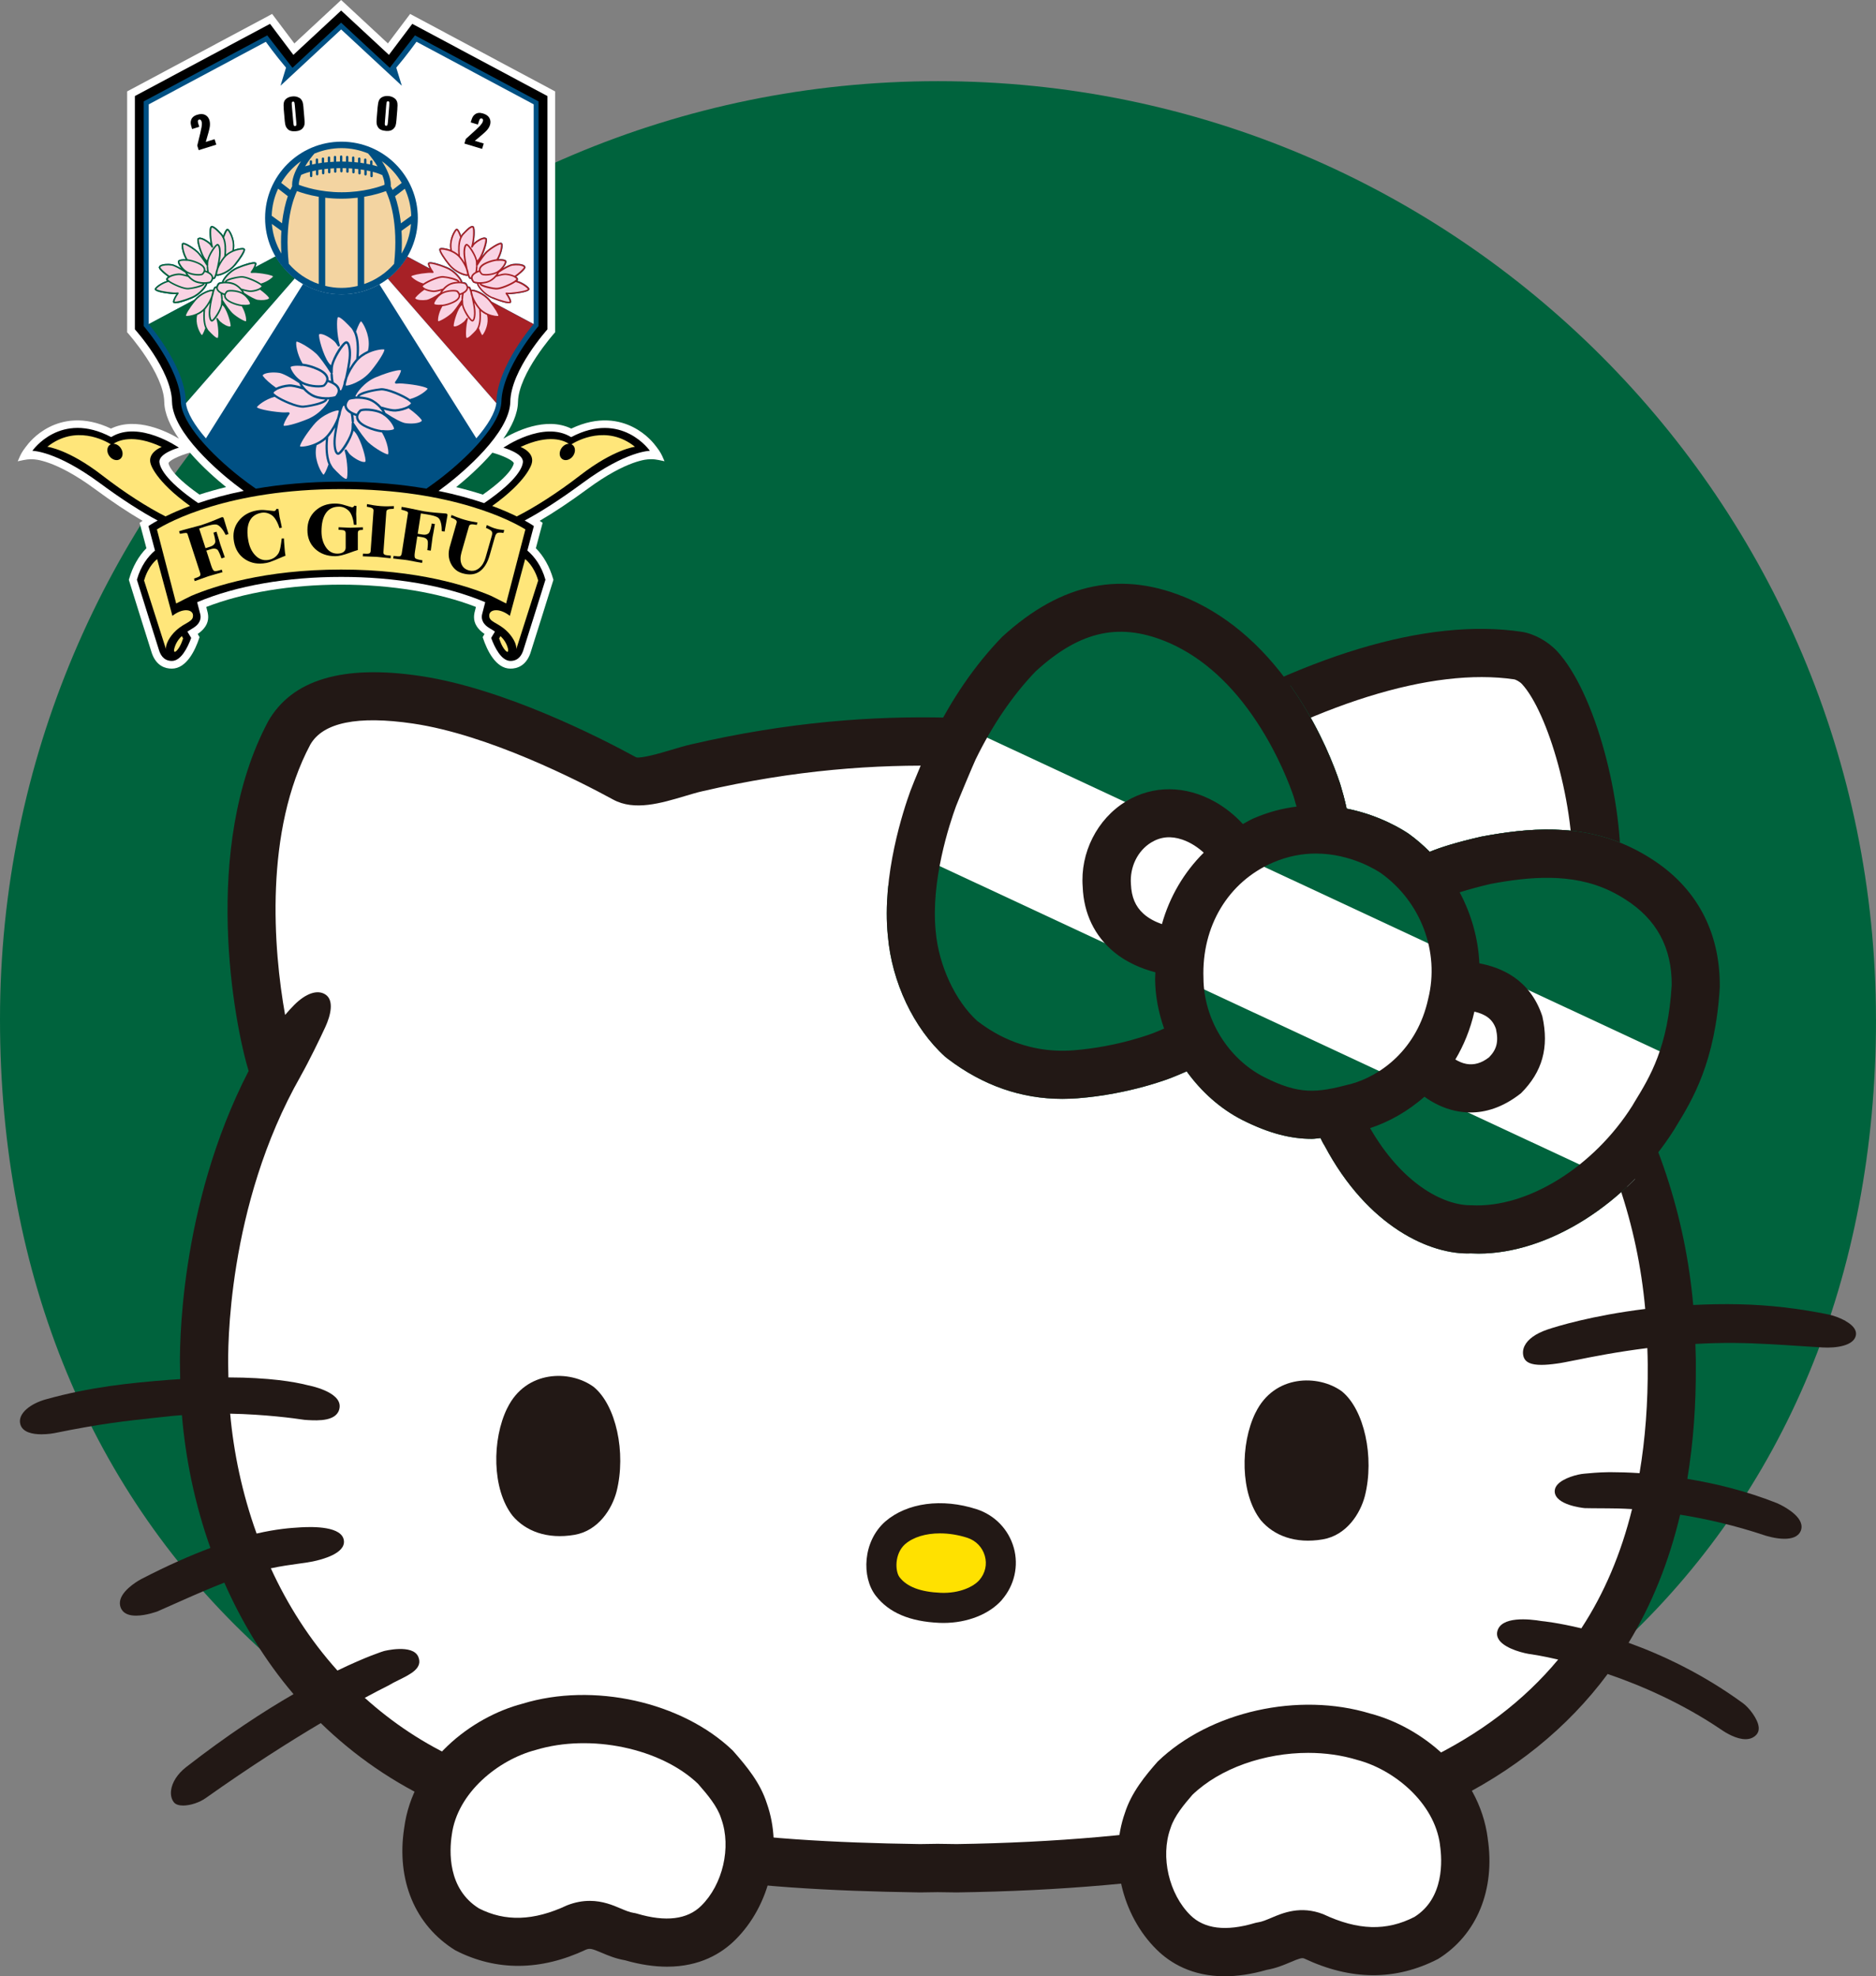 <?xml version="1.0" encoding="UTF-8"?>
<svg id="_レイヤー_2" data-name="レイヤー 2" xmlns="http://www.w3.org/2000/svg" xmlns:xlink="http://www.w3.org/1999/xlink" viewBox="0 0 426.45 449.19">
  <rect x="0" y="0" width="426.45" height="449.19" fill="#808080" stroke="none"/>
  <defs>
    <style>
      .cls-1 {
        fill: none;
      }

      .cls-2 {
        fill: #221815;
      }

      .cls-3 {
        fill: #f3d4a1;
      }

      .cls-4 {
        fill: #ffe100;
      }

      .cls-5 {
        fill: #f9d3e3;
      }

      .cls-6 {
        fill: #005083;
      }

      .cls-7 {
        fill: #00633d;
      }

      .cls-8 {
        fill: #ffe67a;
      }

      .cls-9 {
        fill: #a72126;
      }

      .cls-10 {
        fill: #fff;
      }

      .cls-11 {
        clip-path: url(#clippath);
      }
    </style>
    <clipPath id="clippath">
      <path class="cls-1" d="M390.94,224.21c.07-12.49-5.34-22.53-15.6-29.03-.69-.44-1.39-.87-2.1-1.27-.77-.43-1.55-.85-2.34-1.22-11.64-5.67-23.69-4.48-34.15-2.53-5.83,1.33-9.45,2.5-11.74,3.46-1.46-1.46-3.03-2.84-4.74-4.07-.97-.67-6.37-4.22-14.15-5.76-.48-2.23-.98-3.97-1.26-4.88-.01-.05-.23-.79-.25-.84-1.29-3.88-4.26-11.63-9.68-19.9-6.8-10.34-15.02-17.72-24.49-21.96-15.15-6.65-29.01-3.93-42.64,8.55-6.19,6.4-11.53,14.18-15.87,23.1-.54,1.11-4.52,10.56-4.96,11.86-1.56,4.27-6.56,19.27-5.14,33.03.89,10.47,5.87,20.97,13,27.42.12.11.54.44.67.53,7.94,6.03,16.67,9.07,25.99,9.07,1.13,0,2.27-.05,3.42-.13,12.05-.93,21.23-4.61,21.51-4.72,1.18-.45,2.22-.93,3.33-1.4,3.32,4.59,7.6,8.48,12.65,11.05,6.29,3.17,11.23,4.29,15.81,4.29.67,0,1.31-.14,1.97-.18.25.54.51,1.09.92,1.73,9.83,18.53,24.19,24.87,33.25,24.48.58.03,1.17.05,1.76.05,15.78,0,33.72-11.18,44.46-28.18l.53-.88c3.53-5.77,8.87-14.5,9.85-31.66Z"/>
    </clipPath>
  </defs>
  <g id="_レイヤー_1-2" data-name="レイヤー 1">
    <g>
      <path class="cls-7" d="M426.45,231.68c0,117.76-84.41,196.43-213.22,196.43S0,349.44,0,231.68,95.46,18.45,213.22,18.45s213.22,95.46,213.22,213.23Z"/>
      <g>
        <g>
          <g>
            <path class="cls-2" d="M419.51,300.23c-1.3-.72-2.84-1.24-3.8-1.44-6.81-1.4-13.64-2.18-20.31-2.33-3.7-.09-7.16,0-10.5.16-1.79-20.11-8.09-39.31-19.27-58.27,1.62-9.72,2.12-22.36,2.53-32.66l.21-5.17c.84-18.75-5.88-43.26-14.38-52.47-2.12-2.29-5.31-4.04-8.12-4.45-21.54-3.21-49.87,5.34-81.73,24.67l-4-.6c-26.18-3.9-58.77-8.75-103.06,1.53-1.4.32-2.95.78-4.54,1.26-2.37.71-6.76,1.98-7.92,1.68-8.49-4.64-30.28-15.71-49.14-18.5-17.53-2.61-29.09.83-34.52,10.31-15.37,28.86-7.65,69.07-4.44,79.47-16,31.01-15.7,63.87-15.6,67.47,0,.84.03,1.72.04,2.58-.84.06-1.6.09-2.48.16-8.93.71-17.8,1.58-28.07,4.44-3.34.92-6.41,3.14-5.81,5.59.47,1.92,2.84,2.35,4.83,2.35,1.54,0,2.85-.25,2.89-.26,10.63-2.16,16.02-2.75,23.47-3.55l3.14-.34c.81-.09,1.61-.13,2.42-.2.81,9.68,2.85,19.99,6.48,30.18-4.44,1.67-9.56,3.89-15.71,7.07-.04.02-3.98,2.08-4.74,4.62-.23.78-.15,1.56.23,2.24.62,1.11,1.92,1.46,3.31,1.46,2.3,0,4.82-.95,4.86-.96,1.84-.81,3.57-1.58,5.21-2.31,3.72-1.66,6.96-3.05,10-4.23,3.93,8.9,9.09,17.53,15.73,25.34-6.84,3.95-15.09,9.33-24.43,16.6-1.94,1.52-3.19,3.45-3.41,5.32-.12,1.04.11,1.99.65,2.67.41.51,1.18.73,2.1.73,1.62,0,3.71-.68,5.14-1.7,10.26-7.27,19.16-12.9,26.15-17.04,7.51,7.31,16.5,13.67,27.22,18.49,35.27,15.84,67.77,19.4,108.95,20l4.04-.06,4.36.06c47.38-.69,84.81-7.46,111.26-20.11,15.35-7.34,27.56-17.24,36.7-29.54,7.64,2.61,16.9,6.62,25.83,12.66,1.14.79,3.45,2.16,5.5,2.16.92,0,1.79-.27,2.47-1.01.29-.3.61-.85.53-1.73-.17-1.86-2.22-4.46-3.56-5.43-9.12-6.66-18.29-10.95-26.01-13.74,5.25-8.67,9.17-18.37,11.72-29.12,5.64.9,12.22,2.35,19.44,4.77.04,0,2.17.71,4.26.71,1.57,0,3.11-.39,3.7-1.78.27-.63.26-1.33-.03-2.02-1.04-2.48-5.39-4.32-5.43-4.33-7.12-2.82-14.12-4.47-20.31-5.49,1.35-8.14,2-16.8,1.93-26,.02-1.57-.07-3.12-.1-4.67,2.93-.16,5.97-.26,9.16-.22,4.96.05,10.48.42,15.35.74,1.52.1,2.99.19,4.4.28,3.19.18,7.1-.41,7.57-2.73.17-.81-.11-2.03-2.36-3.29Z"/>
            <path class="cls-10" d="M354.53,238.37c1.76-9.13,2.29-22.42,2.71-33.11l.22-5.23c.76-16.97-5.67-38.25-11.49-44.55-.51-.56-1.4-.99-1.72-1.06-18.78-2.76-45.27,5.51-74.57,23.31-2.08,1.26-3.22,1.95-5.23,1.65l-5.91-.87c-25.25-3.76-56.69-8.45-98.98,1.36-1.2.27-2.52.68-3.88,1.08-5.38,1.6-11.46,3.43-16.3.79-7.98-4.35-28.38-14.75-45.5-17.28-12.59-1.85-20.45-.25-23.34,4.78-10.47,19.65-8.42,46.45-5.73,61.45.72-.85,1.42-1.62,2.07-2.27,2.63-2.63,5.32-3.6,7.16-2.33,1.91,1.32,1.15,4.66-.08,7.33-1.22,2.65-3.69,7.76-5.63,11.18,0,0,0,.01,0,.02-16.85,29.6-16.54,62.53-16.45,66.2,0,.74.03,1.51.04,2.26,9.31.02,14.99,1,17.89,1.74l.21.05c.06.01,7.62,1.41,7.18,5.04-.39,3.23-4.98,2.99-7.2,2.87l-.82-.06c-2.44-.37-8.96-1.24-16.86-1.4.79,8.79,2.71,18.09,6.01,27.25,4.52-1.04,7.71-1.28,9.83-1.4l.29-.02c2.79-.15,9.39-.25,9.73,3.07.3,2.87-4.87,4.24-7.11,4.7-1.04.21-2.16.36-3.41.53-1.75.24-3.74.52-6.09,1.02,3.77,8.24,8.76,16.15,15.14,23.24,6.63-3.22,10.45-4.4,10.53-4.42.06-.03,6.57-1.68,7.84,1.28,1.09,2.56-1.67,3.92-4.33,5.24-.85.42-1.74.86-2.55,1.35,0,0-.09.05-.26.13-1.03.51-2.75,1.4-5.02,2.62,6.17,5.56,13.32,10.43,21.71,14.2,33.54,15.07,64.84,18.46,104.46,19.04l4.04-.06,4.36.06c44.98-.67,81.88-7.25,106.54-19.04,12.36-5.91,22.38-13.54,30.17-22.9-3.71-.86-5.98-1.18-6.04-1.19-1.42-.14-5.85-1.17-7.34-3.19-.44-.61-.61-1.28-.47-1.94.75-3.62,7.32-2.9,10.09-2.43.35.03,3.75.38,9.03,1.65,5.2-7.94,9.03-16.98,11.53-27.1-2.33-.14-4.2-.17-5.48-.17-2.44.01-5.28-.05-5.28-.05-.73-.07-6.59-.76-6.82-3.68-.03-.39.05-1,.6-1.64,1.31-1.53,4.62-2.39,6.03-2.5l.31-.03c.84-.08,3.07-.3,5.31-.32h.61c1.62,0,3.81.05,6.42.22,1.29-7.68,1.93-15.9,1.86-24.74.01-1.24-.06-2.46-.09-3.69-6.85.85-12.47,1.97-16.3,2.74-1.96.39-3.38.68-4.24.78-1.38.2-2.56.3-3.55.3-2.31,0-3.58-.56-4-1.72-.29-.84-.23-1.74.18-2.59.74-1.52,2.53-2.81,5.19-3.72,2.09-.71,10.2-3.2,22.24-4.68-1.72-19.09-7.86-37.28-18.78-55.31-.7-1.16-.95-2.54-.69-3.87Z"/>
          </g>
          <g>
            <path class="cls-2" d="M115.31,320.05c-3.5,7.1-3.52,18.45,1.21,24.48,2.92,3.45,7.8,5.41,14.09,4.33,5.43-.94,8.52-5.9,9.55-9.85,2.23-8.84-.14-19.67-5.23-23.79-5.36-3.91-15.39-3.82-19.61,4.83Z"/>
            <path class="cls-2" d="M285.41,321.08c-3.5,7.1-3.52,18.45,1.21,24.48,2.92,3.45,7.8,5.41,14.09,4.33,5.43-.94,8.52-5.9,9.55-9.85,2.23-8.84-.15-19.68-5.23-23.79-5.36-3.91-15.39-3.82-19.61,4.83Z"/>
            <g>
              <path class="cls-2" d="M230.45,351.8c-1.17-4.16-4.32-7.43-8.44-8.76-7.86-2.55-15.82-1.48-20.77,2.79-5.16,4.56-5.41,12.65-2.19,16.84,2.99,3.88,7.72,5.9,14.48,6.2.31.01.63.02.94.02,5.41,0,10.44-1.98,13.31-5.27v-.02c2.83-3.28,3.82-7.69,2.67-11.81Z"/>
              <path class="cls-4" d="M219.91,349.54c-2.1-.68-4.24-1.01-6.25-1.01-3.19,0-6.05.84-7.91,2.45-2.45,2.17-2.29,6.18-1.26,7.52,1.68,2.18,4.74,3.34,9.35,3.54,4.27.17,7.46-1.38,8.79-2.9,1.34-1.56,1.79-3.55,1.24-5.49-.54-1.94-2.02-3.48-3.96-4.11Z"/>
            </g>
          </g>
        </g>
        <g>
          <g>
            <path class="cls-2" d="M174.31,409.88c-1.48-4.63-4.48-8.3-7.74-11.99-11.57-11.1-31.76-15.56-47.81-10.64-11.58,3.03-24.94,13.2-26.89,28.3-1.79,11.76,2.42,22.06,11.65,27.76,9.31,4.78,19.42,4.67,29.7-.17.87-.33,1.3-.24,3.57.72,1.42.61,3.17,1.34,5.28,1.7,3.57,1.03,6.76,1.46,9.57,1.46,7.46,0,12.38-3.02,15.44-6.04,7.97-7.84,10.94-20.61,7.23-31.1Z"/>
            <path class="cls-10" d="M163.98,413.46c-.03-.07-.05-.13-.07-.2-.83-2.65-3.05-5.31-5.25-7.82-8.41-8.05-24.41-11.47-36.92-7.67-8.41,2.21-17.79,9.67-19.04,19.29-.55,3.62-1.01,12.25,6.19,16.72,5.93,3.02,12.4,2.87,20-.7,1.9-.75,3.63-1.02,5.19-1.02,2.92,0,5.24.98,6.98,1.72,1.12.47,2.08.88,2.97,1.01.27.04.53.09.78.17,6.51,1.94,11.44,1.34,14.59-1.78,4.91-4.82,6.87-13.3,4.58-19.71Z"/>
          </g>
          <g>
            <path class="cls-2" d="M338.19,417.83c-1.98-15.21-15.33-25.39-26.69-28.34-16.27-4.97-36.47-.53-48.34,10.91-2.82,3.2-5.95,7-7.44,11.65-3.71,10.49-.74,23.27,7.22,31.1,3.07,3.03,8,6.05,15.45,6.05,2.81,0,5.99-.43,9.57-1.46,2.11-.36,3.85-1.1,5.28-1.7,2.29-.98,2.71-1.06,3.23-.88,10.61,5,20.73,5.1,30.44.1,8.83-5.48,13.04-15.78,11.27-27.43Z"/>
            <path class="cls-10" d="M327.35,419.36c-1.27-9.74-10.64-17.21-18.84-19.34-3.53-1.08-7.32-1.6-11.13-1.6-9.92,0-20.02,3.48-26.32,9.53-1.88,2.17-4.1,4.83-4.94,7.48-.02.07-.04.13-.07.2-2.29,6.41-.33,14.89,4.56,19.7,3.17,3.11,8.06,3.72,14.6,1.78.25-.07.51-.13.78-.17.89-.13,1.85-.54,2.97-1.01,2.67-1.14,6.69-2.83,11.82-.85,7.93,3.73,14.41,3.88,20.73.64,6.81-4.24,6.35-12.88,5.82-16.38Z"/>
          </g>
        </g>
        <g>
          <g class="cls-11">
            <rect class="cls-7" x="238.29" y="127.32" width="112.23" height="181.97" transform="translate(-27.87 392.86) rotate(-65)"/>
            <rect class="cls-7" x="288.61" y="95.27" width="41.48" height="181.97" transform="translate(9.81 387.9) rotate(-65)"/>
            <rect class="cls-10" x="279.23" y="126.6" width="31.02" height="181.97" transform="translate(-27.02 392.75) rotate(-65)"/>
          </g>
          <path class="cls-1" d="M390.94,224.21c.07-12.49-5.34-22.53-15.6-29.03-.69-.44-1.39-.87-2.1-1.27-.77-.43-1.55-.85-2.34-1.22-11.64-5.67-23.69-4.48-34.15-2.53-5.83,1.33-9.45,2.5-11.74,3.46-1.46-1.46-3.03-2.84-4.74-4.07-.97-.67-6.37-4.22-14.15-5.76-.48-2.23-.98-3.97-1.26-4.88-.01-.05-.23-.79-.25-.84-1.29-3.88-4.26-11.63-9.68-19.9-6.8-10.34-15.02-17.72-24.49-21.96-15.15-6.65-29.01-3.93-42.64,8.55-6.19,6.4-11.53,14.18-15.87,23.1-.54,1.11-4.52,10.56-4.96,11.86-1.56,4.27-6.56,19.27-5.14,33.03.89,10.47,5.87,20.97,13,27.42.12.11.54.44.67.53,7.94,6.03,16.67,9.07,25.99,9.07,1.13,0,2.27-.05,3.42-.13,12.05-.93,21.23-4.61,21.51-4.72,1.18-.45,2.22-.93,3.33-1.4,3.32,4.59,7.6,8.48,12.65,11.05,6.29,3.17,11.23,4.29,15.81,4.29.67,0,1.31-.14,1.97-.18.25.54.51,1.09.92,1.73,9.83,18.53,24.19,24.87,33.25,24.48.58.03,1.17.05,1.76.05,15.78,0,33.72-11.18,44.46-28.18l.53-.88c3.53-5.77,8.87-14.5,9.85-31.66Z"/>
          <path class="cls-2" d="M390.94,224.21c.07-12.49-5.34-22.53-15.6-29.03-.69-.44-1.39-.87-2.1-1.27-.77-.43-1.55-.85-2.34-1.22-11.64-5.67-23.69-4.48-34.15-2.53-5.83,1.33-9.45,2.5-11.74,3.46-1.46-1.46-3.03-2.84-4.74-4.07-.97-.67-6.37-4.22-14.15-5.76-.48-2.23-.98-3.97-1.26-4.88-.01-.05-.23-.79-.25-.84-1.29-3.88-4.26-11.63-9.68-19.9-6.8-10.34-15.02-17.72-24.49-21.96-15.15-6.65-29.01-3.93-42.64,8.55-6.19,6.4-11.53,14.18-15.87,23.1-.54,1.11-4.52,10.56-4.96,11.86-1.56,4.27-6.56,19.27-5.14,33.03.89,10.47,5.87,20.97,13,27.42.12.11.54.44.67.53,7.94,6.03,16.67,9.07,25.99,9.07,1.13,0,2.27-.05,3.42-.13,12.05-.93,21.23-4.61,21.51-4.72,1.18-.45,2.22-.93,3.33-1.4,3.32,4.59,7.6,8.48,12.65,11.05,6.29,3.17,11.23,4.29,15.81,4.29.67,0,1.31-.14,1.97-.18.25.54.51,1.09.92,1.73,9.83,18.53,24.19,24.87,33.25,24.48.58.03,1.17.05,1.76.05,15.78,0,33.72-11.18,44.46-28.18l.53-.88c3.53-5.77,8.87-14.5,9.85-31.66ZM262.41,234.73c-.08.03-8.08,3.2-18.37,4-11.87.91-19.45-4.85-21.88-6.66-5-4.53-8.79-12.66-9.45-20.34-1.18-11.51,3.16-24.52,4.61-28.48.39-1.06,3.95-9.57,4.44-10.59,3.84-7.9,8.52-14.72,13.66-20.06,10.24-9.38,19.41-11.29,30.57-6.38,7.49,3.35,14.15,9.4,19.77,17.96,4.92,7.49,7.54,14.61,8.32,16.91l.28.99c.1.33.23.76.37,1.26-3.12.38-6.39,1.21-9.76,2.67-.86.37-1.62.86-2.44,1.29-1.82-1.99-4.05-3.77-6.3-5.03-6.73-3.79-14.11-3.84-20.25-.13-6.59,4-10.46,11.71-9.86,19.44.23,6.03,2.69,11.16,7.12,14.82,2.87,2.37,6.27,3.78,9.4,4.6,0,.53-.07,1.05-.06,1.58.03,3.82.78,7.6,2.04,11.21-.76.31-1.43.63-2.24.94ZM264.12,210.05c-1.43-.51-2.96-1.24-4.22-2.39-1.79-1.63-2.7-3.75-2.82-6.7-.29-3.87,1.51-7.58,4.61-9.47,2.17-1.32,4.47-1.53,7.04-.66,2.02.68,3.67,1.86,4.9,2.98-4.48,4.46-7.75,9.99-9.5,16.23ZM306.89,246.43c-7.63,2.01-11.53,2.43-19.54-1.62-8.18-4.17-13.72-13.13-13.78-22.46-.43-11.82,5.62-21.89,15.78-26.29,3.44-1.49,6.75-2.05,9.77-2.05,8.05,0,14.03,3.93,14.85,4.49,9.03,6.49,13.34,17.88,10.69,28.51-2.49,11.49-10.8,17.57-17.75,19.43ZM371.63,250.37l-.6,1.01c-8.69,13.74-23.71,23.26-36.56,22.57-6.52.09-15.93-5.15-23.02-17.53,4.14-1.36,8.46-3.71,12.35-7.14,1.96,1.41,4.3,2.61,7,3.2,1.02.22,2.2.38,3.49.38,3.21,0,7.18-.98,11.47-4.38,4.81-4.81,6.43-10.35,4.84-17.49-2.82-8.54-9.53-11.12-14.31-12.03-.27-5.63-1.81-11.14-4.48-16.14,2.05-.65,4.64-1.36,7.15-1.93,8.49-1.57,18.35-2.62,27.19,1.67.59.28,1.14.58,1.7.89.53.3,1.04.61,1.59.96,7.15,4.53,10.61,10.99,10.57,19.46-.82,14.14-4.94,20.88-8.38,26.5ZM335.17,229.94c2.53.61,4.13,1.69,4.89,3.94.65,2.96.13,4.69-1.56,6.43-1.71,1.35-3.44,1.83-5.18,1.51-.94-.17-1.76-.57-2.49-1,1.88-3.16,3.39-6.77,4.33-10.89Z"/>
        </g>
      </g>
    </g>
    <g>
      <path class="cls-10" d="M66.91,9.87c-.77-1.02-5.05-6.7-5.05-6.7L28.9,20.78v54.75l.18.2c.08.09,8.14,9.17,8.26,15.62.05,2.72,1.42,5.62,3.33,8.36-2.56-1.54-9.62-5.13-15.44-2.29-6.24-2.98-11.07-1.85-14.04-.34-3.14,1.59-4.79,3.78-5.33,4.5l-.09.12c-.8,1.02-1.18,1.87-1.19,1.9l-.55,1.25,1.33-.28c1.28-.27,2.07-.17,2.07-.17h.05s.06,0,.06,0c.2,0,4.92.04,14.04,6.76,3.93,2.9,7.55,5.31,10.83,7.22-.1.07-.68.47-.68.47l.14.47s1.24,4.65,1.41,5.29c-1.75,1.76-3.14,4.21-3.93,6.98l-.06.2.06.2c.2.65,4.95,15.88,5.17,16.49,1.03,2.9,3.04,3.5,4.53,3.5,3.4,0,5.35-4.3,6.21-6.87l.1-.3s-.3-.5-.42-.71c1.56-1.07,2.39-2.35,2.39-3.84,0-.32-.04-.65-.11-.99,0,0-.21-.84-.33-1.31,8.39-3.26,19.23-5.07,30.65-5.07s22.27,1.8,30.65,5.07c-.12.46-.33,1.31-.33,1.31-.07.34-.11.67-.11.99,0,1.49.83,2.77,2.39,3.84-.13.22-.42.71-.42.71l.1.3c.86,2.56,2.82,6.87,6.21,6.87,1.5,0,3.5-.61,4.53-3.49.22-.62,4.98-15.85,5.18-16.5l.06-.2-.06-.2c-.79-2.78-2.18-5.22-3.93-6.98.17-.64,1.54-5.77,1.54-5.77,0,0-.57-.39-.67-.46,3.28-1.92,6.9-4.33,10.83-7.22,9.12-6.73,13.84-6.77,14.04-6.76h.11s.79-.11,2.07.16l1.33.28-.55-1.24s-.39-.88-1.19-1.9l-.09-.12c-.54-.72-2.2-2.91-5.33-4.5-2.97-1.51-7.8-2.64-14.04.34-5.82-2.84-12.88.75-15.44,2.29,1.91-2.74,3.28-5.63,3.33-8.36.12-6.44,8.18-15.53,8.26-15.62l.18-.2V20.78L93.23,3.17s-4.28,5.67-5.05,6.7c-1.02-.94-10.63-9.87-10.63-9.87,0,0-9.62,8.93-10.63,9.87ZM38.31,105.27h0c.13-.6,2.39-1.7,4.86-2.39,2.91,3.36,6.23,6.22,8.23,7.83-2.08.51-4.12,1.08-6.06,1.71-6.87-4.83-7.03-7.04-7.03-7.16ZM111.93,102.89c2.47.68,4.72,1.78,4.86,2.38h0c0,.12-.16,2.33-7.03,7.16-1.94-.63-3.98-1.2-6.06-1.71,2.01-1.62,5.32-4.47,8.23-7.83Z"/>
      <path d="M147.74,102.48s-6.37-9.22-17.91-3.12c-6.32-3.92-15.39,2.4-15.39,2.4,0,0,4.67,1.28,4.42,3.34-.11.95-.94,3.89-8.81,9.26-2.89-.98-6.34-1.96-10.36-2.77.68-.5,1.38-1.03,2.09-1.58,3.3-2.57,14.09-11.56,14.22-18.69.13-7.26,8.44-16.45,8.44-16.45V21.83l-30.72-16.41-5.31,7.05-10.86-10.08-10.86,10.08-5.31-7.05-30.72,16.41v53.03s8.31,9.19,8.44,16.45c.13,7.13,10.92,16.13,14.22,18.69.71.55,1.41,1.08,2.09,1.58-4.02.82-7.47,1.79-10.36,2.77-7.86-5.37-8.69-8.31-8.81-9.26-.25-2.06,4.42-3.34,4.42-3.34,0,0-9.07-6.32-15.39-2.4-11.54-6.1-17.91,3.12-17.91,3.12,0,0,5.34-.03,15.26,7.28,5.23,3.86,9.62,6.65,13.22,8.56-1.4.77-2.09,1.26-2.09,1.26,0,0,.63,2.36,1.48,5.57-1.58,1.34-3.2,3.42-4.11,6.63,0,0,4.84,15.52,5.06,16.12.21.6.82,2.34,2.89,2.34s3.59-3.04,4.39-5.23l-.86-1.44c.39-.26.79-.51,1.2-.75,1.94-1.14,1.88-2.5,1.73-3.17-.13-.56-.57-2.22-.71-2.76,8.97-3.79,20.49-5.75,32.74-5.75s23.77,1.96,32.74,5.75c-.14.54-.58,2.2-.71,2.76-.15.67-.21,2.03,1.73,3.17.41.24.81.48,1.19.75l-.86,1.44c.8,2.19,2.33,5.23,4.39,5.23s2.67-1.74,2.89-2.34c.22-.6,5.06-16.12,5.06-16.12-.91-3.21-2.53-5.29-4.11-6.63.85-3.21,1.48-5.57,1.48-5.57,0,0-.69-.49-2.09-1.26,3.6-1.91,7.99-4.71,13.22-8.56,9.92-7.31,15.26-7.28,15.26-7.28Z"/>
      <path class="cls-6" d="M113.98,91.26c.21-7.59,8.44-17.15,8.44-17.15V23.05l-28.09-15.01-5.73,7.37c-2.31-2.14-11.06-10.26-11.06-10.26,0,0-8.75,8.12-11.06,10.26l-5.73-7.37-28.09,15.01v51.06s8.23,9.56,8.44,17.15c.14,4.97,7.04,12.12,13.45,17.16,1.12.88,2.33,1.77,3.6,2.65,5.51-.95,11.96-1.59,19.39-1.59s13.88.64,19.39,1.59c1.27-.88,2.48-1.78,3.6-2.65,6.41-5.04,13.31-12.19,13.45-17.16Z"/>
      <path class="cls-10" d="M94.67,9.5s-2.15,3-4.59,5.88l1.26,4.11s-13.79-12.8-13.79-12.8c0,0-13.82,12.83-13.79,12.8l1.26-4.11c-2.44-2.88-4.59-5.88-4.59-5.88l-26.62,14.22v49.96l10.36-5.54c1.3-1.56,3.22-2.23,3.9-2.3.16-.01.27,0,.35.03h.02c.21-.63.35-.71.47-.74.11-.02.2-.02.28-.02.06-.24.18-.49.39-.74.04-.05.17-.21.91-.3,0-.08.04-.17.08-.28.27-.64,1.49-2.31,3.4-3.1.65-.27,3.83-1.54,4.28-.93,0,.01.02.03.02.05.06.15-.03.5-.21.91l4.58-2.45c3.01,5.16,8.6,8.63,15,8.63s11.95-3.44,14.97-8.57l5.08,2.71c-.29-.55-.45-1.04-.37-1.23,0-.02.01-.04.02-.05.45-.61,3.63.67,4.28.93,1.91.79,3.13,2.46,3.4,3.1.04.11.07.2.08.28.74.08.87.24.91.3.21.25.33.5.39.74.08,0,.18,0,.28.02.12.02.26.11.47.74.08-.04.2-.05.36-.03.69.07,2.65.76,3.95,2.36.1.12.19.24.29.36l9.57,5.11V23.72l-26.62-14.22ZM53.5,60.33c-1.3,1.6-3.25,2.29-3.95,2.36-.16.02-.28,0-.36-.03-.22.63-.35.71-.48.74-.1.02-.19.02-.28.01-.05.24-.18.49-.38.74-.05.05-.17.22-.91.3,0,.08-.03.17-.08.28-.26.64-1.49,2.31-3.39,3.1-.65.27-3.83,1.55-4.28.93,0-.02-.02-.03-.03-.05-.11-.26.23-1.08.75-1.85-.24.01-.47.01-.68,0-.66-.05-3.7-.32-4.17-.97-.04-.06-.07-.12-.06-.19.03-.39,1.29-1.4,2.8-1.87-.05-.05-.09-.09-.12-.13-.05-.07-.08-.13-.08-.19-.02-.26.19-.46.42-.61-.57-.41-1.5-1.15-1.91-1.7-.14-.19-.21-.35-.2-.48.02-.14.11-.27.25-.37.47-.35,1.65-.48,2.73-.32.5.08,1.33.5,2.15.98-.09-.11-.18-.22-.26-.33-.41-.56-.64-1.11-.49-1.37.16-.34.95-.43,1.75-.38-.86-1.56-1.12-3.3-.8-3.64.5-.54,2.99,1.32,3.58,1.87.26.25.63.69,1.02,1.22.02.03.05.07.07.1-.78-1.45-1.51-3.91-1.15-4.31.1-.1.23-.16.41-.17.59-.03,1.64.5,2.45,1.24.02.02.05.05.07.06-.28-1.49-.37-3.56.04-3.84.53-.36,1.45.55,2.51,1.7.05.05.09.1.13.16.06.08.1.16.16.25.62-1.65.92-1.59,1.06-1.55.11.03.25.16.4.37.58.79,1.33,2.71.99,4.42,1.09-.41,2.17-.52,2.41-.32.02.01.03.03.05.05.03.04.05.1.07.17.06.58-1.1,2.3-2.2,3.64ZM120.29,65.89c-.48.64-3.52.92-4.17.97-.21.02-.44.02-.68,0,.52.77.86,1.59.75,1.85,0,.02-.02.04-.03.05-.45.61-3.63-.66-4.28-.93-1.9-.79-3.13-2.46-3.39-3.1-.05-.11-.07-.2-.08-.28-.74-.08-.87-.25-.91-.3-.2-.25-.33-.5-.38-.74-.09,0-.18,0-.28-.01-.13-.03-.26-.11-.48-.74-.09.04-.2.05-.36.03-.7-.07-2.65-.76-3.95-2.36-1.1-1.34-2.26-3.06-2.2-3.64.01-.07.04-.13.07-.17.01-.02.03-.04.05-.05.24-.2,1.33-.09,2.41.32-.34-1.71.41-3.63.99-4.42.15-.21.29-.34.4-.37.14-.03.44-.1,1.06,1.55.05-.08.1-.17.16-.25.04-.05.08-.1.13-.16,1.06-1.14,1.98-2.05,2.52-1.7.41.28.32,2.35.04,3.84.02-.02.05-.05.07-.06.81-.74,1.86-1.27,2.45-1.24.18,0,.32.07.41.17.37.4-.37,2.86-1.15,4.31.02-.03.05-.07.07-.1.39-.53.76-.98,1.02-1.22.59-.54,3.08-2.41,3.58-1.87.32.34.06,2.08-.8,3.64.8-.05,1.59.05,1.75.38.14.27-.08.81-.49,1.37-.08.11-.17.22-.26.33.81-.48,1.65-.9,2.15-.98,1.09-.16,2.26-.03,2.73.32.14.1.22.23.25.37.02.12-.06.29-.2.48-.41.55-1.34,1.29-1.91,1.7.23.16.43.36.42.61,0,.06-.03.12-.08.19-.03.04-.07.08-.12.13,1.51.47,2.77,1.49,2.8,1.87.01.07-.01.13-.06.19Z"/>
      <path class="cls-7" d="M33.8,73.69s8.22,9.45,8.44,17.54c0,.14.01.27.03.42l24.74-28.36c-1.76-1.37-3.26-3.06-4.39-5l-28.82,15.4Z"/>
      <path class="cls-9" d="M92.58,58.34c-1.15,1.94-2.66,3.65-4.44,5.01l24.68,28.29c.02-.14.03-.28.03-.42.23-8.1,8.44-17.54,8.44-17.54l-28.71-15.34Z"/>
      <path d="M48.78,31.64l.39,1.24-4,1.25-.33-1.04c.58-2.31.91-3.73.99-4.26.08-.53.08-.93,0-1.18-.06-.2-.14-.34-.24-.41-.1-.08-.22-.09-.35-.05-.14.04-.22.13-.26.26-.03.13,0,.35.1.68l.22.69-1.63.51-.08-.27c-.13-.41-.21-.74-.24-.99-.03-.25,0-.51.09-.79.09-.28.25-.52.48-.72.23-.2.53-.36.89-.47.72-.23,1.33-.22,1.81.02.48.24.81.64.98,1.19.13.42.16.89.1,1.42-.06.53-.37,1.71-.92,3.54l1.99-.62ZM68.98,24.45l.22,2.54c.05.58.06,1,.02,1.27-.04.27-.15.53-.33.77-.18.25-.4.43-.67.56s-.58.2-.92.23c-.45.04-.84.02-1.15-.06-.31-.08-.56-.22-.76-.43-.2-.21-.35-.43-.44-.67-.1-.24-.17-.63-.22-1.16l-.23-2.66c-.06-.7-.05-1.23.04-1.59.09-.36.31-.66.65-.9.34-.24.77-.38,1.28-.43.42-.04.8,0,1.14.12.34.12.6.27.78.47.18.2.31.42.4.68.08.26.15.68.2,1.25ZM67.02,23.97c-.04-.4-.08-.66-.13-.75-.05-.1-.15-.14-.29-.13-.14.01-.23.07-.26.19-.04.11-.04.36,0,.76l.33,3.71c.04.44.08.71.13.79.05.09.15.12.29.11.14-.01.23-.07.26-.18.03-.11.04-.35,0-.72l-.33-3.77ZM90.33,24.75l-.21,2.54c-.05.58-.11,1-.2,1.25-.08.26-.23.49-.45.71-.22.21-.47.36-.76.44-.29.08-.6.1-.95.07-.46-.04-.83-.12-1.12-.25-.29-.13-.52-.31-.68-.55-.16-.24-.27-.48-.32-.74-.05-.25-.06-.65-.02-1.18l.22-2.66c.06-.7.16-1.22.31-1.56.15-.34.41-.6.79-.78.38-.18.82-.25,1.33-.21.42.03.79.14,1.1.31.32.17.55.37.7.59.15.22.24.47.27.74.04.27.03.69-.02,1.27ZM88.48,23.96c.03-.4.03-.66,0-.76-.03-.11-.12-.16-.26-.18-.14-.01-.24.03-.29.14-.05.1-.1.35-.13.74l-.3,3.72c-.04.44-.04.71,0,.81.04.09.12.15.26.16.14.01.24-.03.29-.14.05-.1.09-.34.13-.71l.31-3.78ZM109.97,32.59l-.38,1.25-4.02-1.21.31-1.04c1.78-1.59,2.85-2.58,3.21-2.97.36-.4.58-.72.66-.98.06-.2.07-.36.03-.48-.04-.12-.13-.2-.27-.24-.14-.04-.26-.02-.36.07-.1.09-.2.29-.3.62l-.21.7-1.64-.49.08-.27c.12-.41.24-.73.36-.95.11-.22.29-.43.52-.6.23-.18.5-.29.8-.33.3-.04.64,0,1.01.11.73.22,1.22.56,1.48,1.04.26.47.31.98.15,1.54-.13.42-.36.83-.71,1.23-.35.4-1.27,1.21-2.75,2.42l2,.6Z"/>
      <g>
        <path class="cls-6" d="M75.15,90.89s.01-.06.01-.09c0-.08-.03-.15-.08-.22.58-.05,1.27-.15,1.47-.39,0,0,0,0,0,0,.33-.41.51-.81.56-1.19.05.03.1.04.16.04l.32-.02c.09,0,.13-.04.2-.11.14-.16.3-.54.49-1.12.04.09.12.15.23.18.7.18,4.02-.91,6.03-3.39,1.91-2.34,3.25-4.52,3.18-5.18-.01-.13-.1-.25-.23-.29-.39-.13-1.88-.02-3.53.66.01-.06.03-.15.03-.15.11-.51.17-1.01.17-1.5,0-2.3-1.08-4.34-1.6-5.04,0,0-.32-.34-.32-.34-.12-.13-.27-.1-.41.01-.31.24-.75,1.14-1.21,2.45-.11-.24-.23-.48-.4-.7,0,0-.17-.21-.17-.21,0,0-.05-.05-.05-.05-1.98-2.11-2.87-2.74-3.4-2.41-.03.02-.06.04-.08.07-.18.21-.27.9-.27,1.78,0,1.33.2,3.08.53,4.39-.21-.32-.41-.57-.56-.71-.98-.89-2.53-1.82-3.46-1.77,0,0-.48.19-.48.19-.07.03,0,0-.05.07-.37.69.98,5.17,2.21,6.85,0,0,.41.47.41.47,0,0,.13.12.13.12.09.08.22.11.34.08.01,0,.02-.01.03-.02,0,.04-.01.08-.02.11,0,.02,0,.12,0,.14v-.05s-.02.57-.03.92c-.56-.88-1.16-1.77-1.7-2.51-.64-.87-1.14-1.48-1.49-1.8-1.39-1.29-4.12-2.97-4.82-2.82-.11.02-.2.09-.24.19-.23.48-.02,2.86,1.42,5.3,0,0,0,0,0,0-1.35-.13-2.48.03-2.72.41,0,.02-.02.03-.03.05-.02.06-.03.12-.03.19,0,.55.64,1.46.79,1.65.31.42.82,1.02,1.54,1.54.03.02.09.04.13.05.03.04.04.09.09.11l.21.12s-.06.04-.08.06c-.01.01-.02.03-.03.04,0-.02-.02-.05-.03-.07-.02-.08-.07-.14-.14-.19-1.97-1.32-3.8-2.26-4.65-2.39-1.34-.2-3.16-.1-3.88.44,0,0-.29.41-.29.41-.04.05-.05.06-.05.06,0,0,.02.01.05.07,0,0,.22.42.22.42.41.55,1.47,1.57,2.95,2.61.02.01.05.01.07.02-.51.29-.77.57-.77.85,0,.1,0,.15.07.21l.4.36c-2.25.61-4.01,2.08-4.24,2.56-.06.13-.04.27.05.38.44.5,2.94,1.04,5.95,1.27.39.03.82.02,1.33-.01-.84,1.18-1.3,2.3-1.3,2.69,0,.14.08.27.21.32.62.25,3.09-.4,5.88-1.55,2.91-1.2,4.75-3.83,4.95-4.63Z"/>
        <path class="cls-6" d="M97.47,88.11c-.45-.5-2.95-1.03-5.94-1.27-.41-.03-.84-.02-1.33.02.84-1.17,1.3-2.3,1.3-2.69,0-.14-.08-.26-.21-.32-.61-.26-3.09.39-5.89,1.55-2.87,1.18-4.72,3.82-4.95,4.63,0,.03-.01.06-.01.09,0,.08.03.15.08.22,0,0,0,0,0,0-.84.07-1.34.21-1.49.41-.33.41-.51.8-.55,1.17-.05-.03-.1-.05-.17-.05h-.3c-.1.02-.17.07-.23.15-.14.19-.3.57-.47,1.11-.03-.11-.11-.16-.24-.19-.7-.18-4.02.92-6.03,3.39-1.84,2.24-3.19,4.42-3.19,5.13,0,.02,0,.03,0,.04.01.14.11.25.24.3.4.13,1.89.01,3.52-.66l-.02.07c-.7,2.9.79,5.76,1.42,6.62,0,0,.32.35.32.35.12.13.27.1.41-.01.31-.24.75-1.14,1.22-2.46.14.26.39.69.39.7,0,0,.16.2.16.2,2.51,2.71,3.1,2.7,3.46,2.48.03-.02.06-.04.08-.07.18-.21.26-.89.26-1.76,0-1.33-.2-3.09-.53-4.4.19.28.38.54.56.7.99.91,2.56,1.82,3.47,1.78,0,0,.47-.17.47-.17.08-.03.02-.01.06-.09.37-.69-.98-5.18-2.21-6.86,0-.01-.4-.45-.4-.45-.02-.02-.17-.14-.17-.14-.09-.08-.22-.1-.33-.06,0,0,0,0,0,0,0-.03.01-.07.02-.11,0,0,0-.06,0-.06l.03-.92c.55.86,1.14,1.71,1.7,2.48.44.6,1.06,1.4,1.48,1.79,1.4,1.29,4.13,2.97,4.83,2.83.11-.02.2-.09.24-.19.05-.11.08-.3.08-.57,0-.96-.37-2.83-1.51-4.73,0,0,0,0,0-.01,1.37.13,2.5-.04,2.72-.41,0,0,.02-.02.02-.03.03-.06.04-.13.04-.21,0-.5-.53-1.29-.79-1.65-.31-.42-.82-1.02-1.54-1.55-.02-.02-.06-.02-.1-.03,0,0,0,0,0,0-.03-.05-.09-.11-.14-.14l-.19-.11s.06-.04.08-.06c.01-.01.02-.03.03-.04l.04.09c.03.05.08.13.13.17,1.97,1.33,3.8,2.27,4.65,2.4,1.33.2,3.15.1,3.87-.43.01-.01.29-.39.29-.39.04-.05.05-.06.05-.07,0-.01-.02-.02-.05-.08,0,0-.21-.41-.21-.42-.4-.54-1.46-1.55-2.95-2.61-.02-.01-.05-.01-.07-.02.6-.36.72-.62.76-.78,0-.04.01-.07.01-.11,0-.07-.02-.14-.09-.19l-.4-.36c2.25-.61,4.01-2.08,4.24-2.55.06-.13.04-.28-.05-.38Z"/>
      </g>
      <path class="cls-10" d="M67.01,63.29l-24.74,28.36c.25,2.18,1.95,5,4.54,7.99l22.08-35.08s0,0,0,0c-.66-.38-1.28-.8-1.88-1.27Z"/>
      <path class="cls-10" d="M88.14,63.35c-.6.46-1.24.88-1.9,1.26l22.04,35.02c2.59-2.99,4.29-5.81,4.54-7.99l-24.68-28.29Z"/>
      <g>
        <path class="cls-7" d="M47.1,64.59s.01-.09,0-.14c.75-.08.89-.24.94-.3.2-.25.33-.5.38-.74,0,0,0,0,0,0h.25c.09-.02.14-.05.2-.13.04-.04.13-.16.3-.64.03.01.05.02.08.03.55.14,2.84-.64,4.23-2.35,1.1-1.35,2.26-3.06,2.19-3.62-.02-.13-.1-.24-.23-.29-.3-.1-1.25-.02-2.3.38.07-.32.11-.64.11-.95,0-1.6-.75-3.02-1.11-3.51,0,0-.25-.26-.25-.26-.12-.13-.27-.1-.41.02-.27.21-.58.95-.78,1.5-.08-.15-.16-.29-.16-.29,0,0-.12-.15-.12-.15-1.47-1.57-2.07-1.97-2.5-1.7-.03.02-.06.04-.08.07-.15.17-.21.67-.21,1.3,0,.76.1,1.71.25,2.52-.03-.03-.06-.08-.09-.1-.69-.63-1.78-1.27-2.45-1.24,0,0-.4.17-.4.17-.03.01-.04.01-.04.02,0,0,0,0,0,.01s0,.02-.01.04c-.04.07-.05.17-.05.31,0,.85.64,2.87,1.28,4.02-.07-.1-.12-.17-.12-.17-.45-.61-.79-1.02-1.03-1.24-.88-.82-2.83-2.07-3.39-1.95-.1.02-.19.09-.24.19-.04.09-.06.24-.06.43,0,.68.27,1.92.94,3.12-.77-.05-1.55.03-1.75.35-.03.07-.04.14-.04.21,0,.41.36.96.54,1.2,0,0,0,0,0,0,.07.1.17.22.28.34-.94-.56-1.75-.93-2.19-1-.92-.14-2.19-.08-2.73.32,0,0-.24.35-.24.35-.07.1-.06.02,0,.13l.16.33c.28.37.98,1.05,1.94,1.73-.28.19-.43.38-.43.58,0,.1,0,.14.07.2l.16.14c-1.49.46-2.62,1.41-2.78,1.74-.06.13-.04.28.05.38.38.43,2.41.77,4.13.91,0,0,.41,0,.71,0-.49.72-.79,1.43-.79,1.72,0,.14.08.27.21.32.53.22,2.5-.4,4.1-1.06,2.02-.83,3.3-2.68,3.45-3.24Z"/>
        <path class="cls-7" d="M58.19,61.69s-.41,0-.71.01c.49-.72.8-1.43.8-1.73,0-.14-.08-.26-.21-.32-.53-.23-2.5.39-4.11,1.06-1.99.82-3.29,2.67-3.44,3.23-.01.05-.01.1,0,.15-.77.09-.9.25-.95.31-.19.24-.32.49-.37.73,0,0,0,0-.01,0h-.23c-.11.01-.18.07-.25.16-.04.05-.13.19-.27.6-.03-.01-.06-.02-.09-.03-.47-.12-2.77.56-4.22,2.35-1.13,1.38-2.25,3.06-2.2,3.61.01.14.11.25.24.3.31.1,1.26.01,2.29-.38-.41,1.97.59,3.88,1.02,4.46,0,0,.24.26.24.26.12.13.27.1.41-.01.27-.21.58-.95.79-1.5.08.14.15.27.16.28,0,0,.12.16.12.16,1.59,1.73,2.12,1.93,2.49,1.71.03-.02.06-.04.08-.07.15-.17.21-.66.21-1.29,0-.76-.1-1.72-.25-2.53.03.03.06.08.09.1.68.62,1.77,1.27,2.44,1.24,0,0,.39-.15.39-.15.08-.03.03-.01.07-.09.25-.48-.48-2.94-1.21-4.29l.09.13c.31.41.73.96,1.02,1.24.89.82,2.84,2.07,3.4,1.96.11-.02.19-.09.24-.19.04-.09.07-.24.07-.43,0-.68-.28-1.92-.95-3.12.79.05,1.57-.04,1.76-.36.03-.07.05-.14.05-.22,0-.35-.28-.82-.55-1.19,0,0,0,0,0,0-.08-.1-.18-.22-.29-.35.83.49,1.69.93,2.2,1.01.92.14,2.19.08,2.72-.32.01,0,.24-.33.24-.33.07-.1.06-.03,0-.15l-.16-.33c-.27-.37-.97-1.04-1.94-1.74.25-.18.38-.34.42-.51,0-.04.01-.07.01-.1,0-.07-.02-.12-.08-.18,0,0-.07-.06-.15-.13,1.42-.44,2.59-1.36,2.78-1.74.06-.13.04-.28-.05-.38-.38-.43-2.41-.77-4.13-.9Z"/>
      </g>
      <g>
        <path class="cls-9" d="M120.24,65.94c.09-.1.11-.25.05-.38-.16-.33-1.29-1.29-2.78-1.74.08-.08.16-.14.16-.14.07-.07.07-.11.07-.2,0-.2-.14-.38-.43-.58.96-.69,1.67-1.36,1.94-1.73,0,0,.17-.34.17-.34.03-.06.05-.06.05-.07,0,0-.01-.01-.05-.06l-.24-.35c-.54-.4-1.81-.46-2.73-.32-.44.07-1.25.44-2.19,1,.11-.12.2-.24.27-.34.18-.25.56-.81.56-1.2,0-.06,0-.12-.03-.17,0-.02-.02-.03-.03-.05-.2-.31-.97-.4-1.75-.35.86-1.55,1.06-3.16.88-3.55-.05-.1-.14-.17-.24-.19-.56-.12-2.51,1.14-3.39,1.95-.24.22-.58.64-1.03,1.24l-.11.17c.74-1.34,1.49-3.85,1.23-4.33-.04-.07.03-.03-.05-.06l-.4-.17c-.66-.04-1.75.61-2.44,1.24-.03.02-.06.07-.09.1.16-.8.25-1.75.25-2.51,0-.63-.06-1.12-.21-1.3-.02-.03-.05-.05-.08-.07-.43-.27-1.03.14-2.47,1.68-.02.03-.15.19-.15.19h0s-.07.13-.15.27c-.2-.55-.52-1.29-.78-1.5-.14-.11-.28-.14-.41-.02l-.25.26c-.36.49-1.11,1.9-1.11,3.51,0,.31.04.63.11.95-1.04-.39-2-.48-2.3-.38-.13.04-.22.15-.23.29-.06.56,1.09,2.27,2.19,3.62,1.39,1.71,3.68,2.49,4.23,2.35.03,0,.06-.02.08-.03.17.48.26.6.3.64.06.07.1.11.2.11h.25s.01,0,.02,0c.05.25.17.5.37.75h0c.05.06.18.22.94.3,0,.05-.01.09,0,.14.15.56,1.43,2.4,3.45,3.24h0c1.6.66,3.57,1.28,4.1,1.06.13-.05.21-.18.21-.32,0-.29-.31-1-.79-1.73.31,0,.71.01.71.01,1.73-.14,3.76-.48,4.14-.91Z"/>
        <path class="cls-9" d="M111.43,68.22s0,0,0,0c-1.45-1.8-3.76-2.47-4.22-2.35-.03,0-.06.02-.09.03-.14-.41-.23-.55-.27-.6-.06-.09-.14-.15-.25-.15h-.23s0,0-.01,0c-.05-.24-.18-.48-.38-.73-.05-.07-.19-.23-.94-.31,0-.02,0-.04,0-.06,0-.03,0-.06-.01-.09-.16-.56-1.45-2.41-3.44-3.23h0,0,0c-1.61-.67-3.58-1.28-4.11-1.06-.13.05-.21.18-.21.32,0,.29.31,1,.79,1.73-.31,0-.71-.01-.71-.01-1.72.13-3.74.47-4.13.9-.09.1-.11.25-.05.38.16.33,1.28,1.28,2.78,1.74-.08.07-.15.13-.15.13-.06.06-.08.11-.08.18,0,.03,0,.07.01.1.04.18.17.34.42.51-.97.7-1.68,1.37-1.94,1.73,0,0,0,0,0,0l-.16.33c-.03.06-.05.07-.05.08s.01.02.05.07l.23.33c.55.4,1.81.46,2.73.32.5-.08,1.37-.51,2.2-1.01-.11.13-.21.25-.29.35-.27.37-.56.85-.56,1.19,0,.07.01.13.04.19,0,0,.01.02.02.03.19.32.97.41,1.76.36-.87,1.55-1.07,3.16-.88,3.55.05.1.14.17.24.19.55.11,2.51-1.14,3.39-1.96.3-.28.72-.83,1.03-1.24,0,0,.04-.06.1-.15-.74,1.36-1.47,3.83-1.22,4.31.04.07-.01.06.07.09l.4.15c.66.03,1.75-.62,2.44-1.24.03-.02.06-.07.09-.1-.16.81-.25,1.77-.25,2.53,0,.62.06,1.12.21,1.29.02.03.05.05.08.07.37.23.9.02,2.49-1.71,0,0,.14-.18.14-.18,0,0,.07-.12.14-.25.2.55.52,1.29.79,1.5.14.11.29.14.41.01l.25-.26c.43-.58,1.42-2.49,1.01-4.46,1.03.39,1.98.48,2.29.38.13-.04.22-.16.24-.3,0-.01,0-.02,0-.04,0-.58-1.09-2.22-2.2-3.57h0Z"/>
      </g>
      <path class="cls-5" d="M51.71,52.36s.1.08.17.18c.45.61,1.37,2.49.93,4.33,0,0-.02.08-.02.08-.54.24-1.02.55-1.42.89.08-1.09.1-2.71-.41-3.88.39-1.09.65-1.51.76-1.59ZM46.72,58.82c.08.11.17.21.25.28l.09.08c.31-1.38,1.82-3.79,2.41-3.74.6.06.8,1.39.67,2.68-.04.39-.12.97-.24,1.6.26-.44.57-.9.93-1.34.04-.06.1-.11.14-.17.11-1,.21-2.82-.33-4.07-.02,0-.02-.02-.04-.04,0,0,0-.02-.02-.03-.09-.19-.18-.39-.3-.55-.03-.05-.07-.09-.1-.12-.43-.46-1.72-1.85-2.06-1.64-.21.25-.18,2.73.3,4.31.03.08-.02.18-.09.21-.08.04-.18.01-.23-.06-.14-.24-.36-.56-.53-.72-.73-.66-1.71-1.17-2.2-1.15-.05,0-.13.01-.16.05-.17.32.63,3.26,1.49,4.43ZM42.64,58.93s.03,0,.04,0c.78.1,1.57.33,2.37.69.66.29,1.47.79,1.61,1.51.02.12.02.23.01.34,0,0,.02,0,.02,0,.14.05.28.1.4.15-.05-.3-.09-.63-.1-.99,0-.06.03-.11.07-.14-.01,0-.03-.02-.04-.03,0,0,0,0,0,0-.43-.68-.86-1.32-1.26-1.85-.41-.55-.75-.98-.99-1.19-1.05-.97-2.78-1.93-3.09-1.87-.11.24.01,1.8.96,3.4ZM41.28,60.49c.25.34.59.7,1,1,.01,0,.03,0,.04.01.04.01.08.05.1.1.1.06.19.12.3.17,1.23.63,3.01.58,3.2.39.33-.33.46-.66.4-.97-.09-.45-.59-.9-1.4-1.26-.77-.34-1.55-.57-2.28-.66-.03.02-.06.03-.1.02-1.09-.12-1.68.06-1.74.16h0c-.05.11.13.54.49,1.03ZM38.52,62.68s0,0,0,0c.54-.27,1.29-.47,2.01-.52.46-.04,1.24.15,1.84.31-.12-.18-.21-.35-.26-.5-1.3-.87-2.54-1.51-3.08-1.6-.97-.15-2.08-.03-2.47.25-.04.03-.1.08-.11.14,0,.04.04.11.1.19.26.35.98,1.04,1.96,1.73ZM38.16,63.49s.1.12.31.27c.01.01.03.02.04.04,0,0,0,.01,0,.02.01,0,.02.01.03.02.97.67,3.31,1.68,4.23,1.6,1.4-.11,3.13-.64,3.36-.93-.56-.03-1.18-.12-1.7-.33-.63-.25-1.26-.74-1.71-1.25-.02,0-.05,0-.07,0-.95-.29-1.72-.44-2.1-.41-.66.05-1.38.23-1.87.49,0,0-.01,0-.01,0-.02.02-.04.04-.06.06-.43.24-.47.38-.47.42,0,0,0,0,.01.01ZM46.77,64.5c-.08,0-.17,0-.26,0-.14.81-3.23,1.24-3.71,1.28-1.05.08-3.43-.96-4.46-1.67-.01,0-.02-.02-.04-.03-1.5.4-2.64,1.38-2.76,1.62.19.22,1.64.61,3.9.79.29.02.61.02.99-.02.06,0,.12.02.15.07,0,0,0,.01.01.02.03.06.03.14-.01.19-.63.84-.91,1.6-.91,1.79.27.11,1.73-.19,3.84-1.06,1.92-.79,3.12-2.55,3.24-3.01ZM48.11,63.2s0-.03.01-.04c0,0,0-.02,0-.03,0-.51-.57-.99-1.54-1.32h0c-.09.2-.23.4-.42.6-.38.39-2.42.28-3.6-.32h0c.3.51,1.09,1.4,2.02,1.76.69.27,1.57.33,2.22.3.02-.01.05-.02.07-.02.65-.05.88-.15.91-.19.21-.26.32-.5.34-.73ZM48.99,62.1c.02-.26.11-.63.27-1.05.25-1.08.46-2.3.52-2.96.11-1.2-.07-1.98-.25-2.22-.04-.04-.07-.07-.1-.08-.33.1-1.94,2.4-2.07,3.7,0,0-.01.01-.01.02,0,0,0,.01,0,.02-.02.23-.03.51-.02.81,0,.06-.03.11-.07.14.04.03.07.08.07.13.01.45.06.85.14,1.2.61.33.95.76.98,1.24.05,0,.1,0,.16,0,.04-.04.16-.22.37-.95ZM55.35,56.74c-.2-.07-1.21,0-2.35.49h0c-.79.34-1.44.82-1.9,1.37-.73.9-1.22,1.84-1.49,2.55-.08.36-.17.71-.26,1.01,0,.09,0,.15,0,.17.33.08,2.5-.54,3.88-2.23,1.43-1.76,2.15-3.08,2.12-3.36ZM46.67,74.59c-.51-1.17-.51-2.79-.42-3.88-.4.35-.88.65-1.42.89,0,0-.02.08-.02.08-.44,1.84.48,3.71.93,4.32.07.1.12.15.16.18.11-.09.38-.5.76-1.6ZM50.9,69.72c-.09-.11-.17-.21-.25-.28l-.1-.08c-.3,1.38-1.81,3.79-2.4,3.74-.61-.06-.8-1.39-.67-2.68.03-.39.12-.97.24-1.6-.26.44-.57.9-.93,1.34-.04.06-.09.11-.15.17-.11,1.01-.2,2.82.33,4.07.01,0,.03.02.04.04,0,.01.01.02.02.03.09.19.19.39.31.56.03.05.06.09.1.12.43.46,1.72,1.85,2.06,1.65.22-.25.18-2.73-.31-4.31-.03-.08.01-.18.09-.21.08-.04.17-.01.22.07.15.23.36.56.53.71.72.66,1.71,1.17,2.2,1.15.06,0,.13-.01.17-.05.17-.32-.64-3.26-1.49-4.43ZM54.96,69.61s-.02,0-.03,0c-.77-.1-1.57-.33-2.37-.69-.65-.29-1.46-.79-1.61-1.51-.02-.11-.03-.23,0-.34,0,0-.02,0-.02,0-.14-.05-.27-.1-.4-.15.05.3.08.64.1,1,0,.06-.02.11-.07.15.01,0,.02.02.03.03,0,0,0,0,0,.01.43.68.87,1.32,1.26,1.85.41.55.76.98.98,1.19,1.05.97,2.78,1.94,3.09,1.87.11-.24-.01-1.8-.96-3.4ZM56.33,68.05c-.25-.34-.59-.71-1-1.01-.01,0-.03,0-.04,0-.05-.02-.08-.05-.1-.1-.1-.06-.19-.12-.29-.17-1.23-.63-3.01-.58-3.19-.39-.33.33-.47.66-.41.97.09.45.59.9,1.41,1.26.76.34,1.54.56,2.27.66.03-.02.07-.03.1-.02,1.09.12,1.68-.06,1.74-.16h0c.05-.11-.13-.54-.49-1.03ZM59.09,65.85s0,0,0,0c-.54.27-1.29.47-2.01.52-.46.03-1.24-.15-1.83-.32.12.18.2.35.25.5,1.3.87,2.54,1.52,3.08,1.6.97.15,2.08.03,2.47-.25.04-.03.1-.08.11-.14,0-.04-.04-.1-.1-.19-.26-.35-.98-1.03-1.96-1.73ZM59.46,65.05s-.1-.12-.3-.27c-.02-.01-.03-.02-.04-.04,0,0,0,0-.01-.01,0,0-.02-.01-.03-.02-.98-.67-3.31-1.68-4.24-1.61-1.4.11-3.14.64-3.36.93.56.03,1.18.12,1.71.33.63.25,1.25.74,1.7,1.25.02,0,.05,0,.07,0,.97.29,1.73.44,2.1.41.67-.05,1.38-.24,1.88-.49,0,0,0,0,0,0,.02-.02.04-.04.06-.06.42-.24.46-.38.47-.42,0,0,0,0-.01-.02ZM50.84,64.04c.08,0,.17,0,.26,0,.14-.81,3.22-1.24,3.71-1.28,1.05-.08,3.43.95,4.47,1.66.01,0,.02.02.03.03,1.5-.41,2.64-1.38,2.76-1.63-.2-.22-1.64-.61-3.9-.79-.3-.02-.61-.02-1,.02-.06,0-.12-.02-.15-.07,0,0-.01-.01-.01-.02-.04-.06-.03-.14.01-.19.63-.84.91-1.6.91-1.79-.27-.11-1.74.19-3.84,1.06-1.92.79-3.12,2.55-3.24,3ZM49.5,65.34s0,.03,0,.04v.03c0,.51.57.99,1.55,1.32h0c.09-.2.22-.4.42-.6.38-.39,2.42-.28,3.61.33h0c-.3-.52-1.09-1.4-2.01-1.76-.69-.27-1.58-.33-2.22-.3-.02.01-.05.02-.07.02-.66.05-.89.16-.91.2-.21.26-.32.5-.34.73ZM48.62,66.43c-.02.26-.12.63-.27,1.05-.25,1.08-.46,2.3-.52,2.96-.11,1.2.08,1.97.25,2.21.03.05.07.07.1.08.33-.1,1.95-2.4,2.07-3.7,0,0,0-.01,0-.01v-.02c.02-.23.03-.51.03-.81,0-.06.02-.11.07-.14-.04-.03-.07-.08-.07-.13-.02-.45-.07-.85-.15-1.21-.6-.34-.94-.76-.98-1.24-.05,0-.1,0-.16,0-.03.04-.15.22-.36.95ZM42.26,71.79c.2.07,1.21,0,2.35-.49h0c.79-.34,1.45-.81,1.9-1.37.74-.9,1.22-1.83,1.49-2.55.09-.36.17-.71.26-1.01,0-.09,0-.15,0-.18-.33-.08-2.5.54-3.87,2.23-1.44,1.76-2.15,3.07-2.12,3.36Z"/>
      <path class="cls-5" d="M104.59,53.95c-.51,1.17-.5,2.79-.41,3.88-.4-.35-.88-.65-1.42-.89,0,0-.02-.08-.02-.08-.44-1.84.48-3.72.93-4.33.07-.1.13-.15.17-.18.11.08.38.5.76,1.59ZM110.32,54.39s-.11-.05-.16-.05c-.49-.03-1.47.49-2.2,1.15-.17.15-.38.48-.53.72-.05.08-.14.1-.23.06-.08-.03-.12-.12-.09-.21.49-1.58.52-4.06.3-4.31-.33-.21-1.63,1.19-2.06,1.64-.03.04-.07.08-.1.12-.13.17-.22.36-.3.55,0,.01-.01.02-.02.03-.02.01-.03.03-.04.04-.53,1.26-.44,3.07-.33,4.07.05.06.1.11.14.17.36.44.67.9.93,1.34-.12-.63-.21-1.21-.24-1.6-.13-1.29.07-2.62.67-2.68.59-.05,2.1,2.36,2.41,3.74l.09-.08c.08-.07.17-.17.25-.28.86-1.17,1.67-4.11,1.49-4.43ZM113.86,55.53c-.31-.06-2.04.9-3.09,1.87-.23.21-.58.64-.99,1.19-.39.53-.83,1.17-1.26,1.85,0,0,0,0,0,0,0,.01-.02.03-.04.03.04.03.07.09.07.14-.02.36-.05.69-.1.99.13-.05.26-.1.4-.15,0,0,0,0,.01,0,0-.11,0-.23.01-.34.14-.72.95-1.22,1.61-1.51.8-.36,1.6-.58,2.37-.69,0,0,.02,0,.04,0,.94-1.6,1.07-3.16.96-3.4ZM114.75,59.46h0c-.06-.1-.65-.28-1.74-.16-.04,0-.07,0-.1-.02-.73.09-1.51.32-2.28.66-.81.36-1.31.81-1.4,1.26-.06.31.07.64.4.97.18.18,1.97.23,3.2-.39.1-.05.2-.11.3-.17.02-.05.05-.08.1-.1.01,0,.03,0,.04-.01.41-.3.75-.66,1-1,.36-.49.53-.92.49-1.03ZM118.98,60.96c.06-.08.1-.15.1-.19-.01-.05-.07-.1-.11-.14-.39-.29-1.5-.4-2.47-.25-.54.08-1.78.72-3.08,1.6-.04.15-.13.32-.26.5.6-.17,1.38-.35,1.84-.31.71.05,1.47.25,2,.52,0,0,0,0,0,0,.98-.69,1.7-1.38,1.96-1.73ZM117.39,63.47s-.04-.17-.47-.42c-.02-.02-.05-.03-.06-.06,0,0,0,0-.01,0-.49-.25-1.21-.43-1.87-.49-.37-.03-1.14.12-2.1.41-.02,0-.05,0-.07,0-.45.51-1.08,1-1.71,1.25-.52.21-1.14.3-1.7.33.23.29,1.96.82,3.36.93.93.07,3.26-.93,4.23-1.6,0,0,.02-.01.03-.02,0,0,0,0,0-.02.01-.01.03-.02.04-.04.21-.15.28-.23.31-.27,0,0,.01-.01.01-.01ZM112.01,67.51c2.11.87,3.57,1.17,3.84,1.06,0-.19-.28-.95-.91-1.79-.04-.06-.05-.13-.01-.19,0,0,.01,0,.01-.02.04-.05.09-.08.15-.07.38.03.7.04.99.02,2.26-.18,3.71-.57,3.9-.79-.12-.24-1.25-1.22-2.76-1.62-.01.01-.02.02-.04.03-1.03.71-3.41,1.75-4.46,1.67-.48-.04-3.56-.47-3.71-1.28-.09,0-.17,0-.26,0,.12.46,1.33,2.21,3.24,3.01ZM107.77,63.93s.26.14.91.19c.03,0,.05,0,.07.02.65.03,1.53-.03,2.22-.3.93-.37,1.72-1.25,2.02-1.76h0c-1.18.6-3.22.71-3.6.32-.2-.2-.33-.4-.42-.6h0c-.97.32-1.53.8-1.54,1.32,0,.01,0,.02,0,.03,0,.02.01.03.01.04.02.23.13.47.34.73ZM106.92,63.05c.06.01.11.01.16,0,.03-.48.37-.91.98-1.24.08-.35.13-.76.14-1.2,0-.05.03-.1.07-.13-.04-.03-.07-.08-.07-.14,0-.3,0-.58-.02-.81,0,0,0-.01,0-.02,0,0,0,0,0-.02-.13-1.3-1.74-3.6-2.07-3.7-.03,0-.06.03-.1.08-.18.24-.37,1.02-.25,2.22.06.66.28,1.89.52,2.96.16.42.25.79.27,1.05.21.73.34.91.37.95ZM102.31,60.11c1.38,1.69,3.55,2.31,3.88,2.23,0-.03,0-.08,0-.17-.08-.3-.17-.65-.26-1.01-.27-.71-.76-1.65-1.49-2.55-.45-.56-1.11-1.03-1.9-1.37h0c-1.15-.49-2.15-.55-2.35-.49-.03.29.68,1.6,2.12,3.36ZM109.64,76.18s.09-.09.16-.18c.45-.61,1.38-2.49.93-4.32,0,0-.02-.08-.02-.08-.54-.24-1.02-.54-1.42-.89.09,1.09.1,2.71-.42,3.88.39,1.1.66,1.51.76,1.6ZM103.15,74.15s.11.05.17.05c.49.02,1.47-.49,2.2-1.15.17-.15.38-.48.53-.71.05-.08.14-.1.22-.07.08.04.12.13.09.21-.48,1.58-.52,4.06-.31,4.31.33.21,1.63-1.19,2.06-1.65.03-.04.07-.08.1-.12.13-.17.22-.36.31-.56,0-.01,0-.02.02-.03.01-.01.03-.03.04-.04.53-1.25.44-3.06.33-4.07-.06-.06-.1-.11-.15-.17-.36-.44-.67-.9-.93-1.34.12.63.21,1.21.24,1.6.12,1.28-.07,2.62-.67,2.68-.59.05-2.1-2.36-2.4-3.74l-.1.08c-.08.07-.16.17-.25.28-.86,1.17-1.66,4.11-1.49,4.43ZM99.61,73.01c.31.06,2.04-.9,3.09-1.87.23-.21.58-.64.98-1.19.39-.53.83-1.17,1.26-1.85,0,0,0,0,0-.01.01-.01.02-.02.03-.03-.04-.03-.07-.09-.07-.15.01-.36.04-.69.1-1-.12.05-.26.1-.4.15,0,0-.01,0-.02,0,.02.11.01.23,0,.34-.14.73-.95,1.23-1.61,1.51-.8.36-1.6.59-2.37.69-.01,0-.03,0-.03,0-.95,1.6-1.08,3.16-.96,3.4ZM98.72,69.08h0c.06.1.65.28,1.74.16.03,0,.07,0,.1.02.72-.09,1.51-.32,2.27-.66.82-.36,1.32-.81,1.41-1.26.06-.31-.08-.63-.41-.97-.18-.19-1.97-.24-3.19.39-.1.05-.2.11-.29.17-.02.04-.06.08-.1.1-.01,0-.03,0-.04,0-.41.3-.75.67-1,1.01-.35.49-.54.92-.49,1.03ZM94.49,67.58c-.06.09-.09.15-.1.19.01.05.07.1.11.14.39.29,1.5.4,2.47.25.54-.08,1.77-.72,3.08-1.6.05-.15.14-.32.26-.5-.59.17-1.37.35-1.83.32-.72-.06-1.46-.25-2.01-.52,0,0,0,0,0,0-.98.69-1.7,1.38-1.96,1.73ZM96.07,65.06s.04.18.47.42c.03.01.05.04.07.06,0,0,0,0,0,0,.5.25,1.21.43,1.88.49.37.03,1.13-.12,2.1-.41.02,0,.05,0,.07,0,.45-.51,1.08-1,1.7-1.25.53-.21,1.14-.3,1.71-.33-.23-.29-1.96-.82-3.36-.93-.93-.07-3.26.94-4.24,1.61,0,0-.02.01-.03.02,0,0,0,0-.01.01-.01.01-.02.03-.04.04-.2.15-.28.23-.3.27,0,0,0,.01-.01.02ZM101.46,61.03c-2.1-.87-3.57-1.17-3.84-1.06,0,.19.28.95.91,1.79.04.06.05.13.01.19,0,0,0,.01-.01.02-.03.05-.09.08-.15.07-.39-.04-.7-.04-1-.02-2.25.18-3.7.57-3.9.79.12.24,1.26,1.22,2.76,1.63,0-.01.02-.02.03-.03,1.04-.71,3.42-1.75,4.47-1.66.48.04,3.57.47,3.7,1.28.09,0,.18,0,.26,0-.13-.46-1.32-2.21-3.24-3ZM105.71,64.61s-.26-.14-.91-.2c-.03,0-.05,0-.07-.02-.65-.03-1.53.03-2.22.3-.92.36-1.71,1.25-2.01,1.76h0c1.19-.61,3.22-.71,3.61-.33.19.2.33.4.42.6h0c.97-.33,1.54-.81,1.54-1.32v-.03s0-.03,0-.04c-.01-.23-.13-.47-.34-.73ZM106.56,65.48c-.06,0-.11-.01-.16,0-.04.48-.37.91-.98,1.24-.08.35-.13.76-.15,1.21,0,.05-.03.1-.07.13.04.03.07.08.07.14,0,.3.01.58.03.81v.02s0,0,0,.01c.12,1.3,1.74,3.6,2.07,3.7.03,0,.06-.03.1-.08.18-.24.36-1.01.25-2.21-.06-.66-.28-1.89-.52-2.96-.16-.42-.25-.79-.27-1.05-.21-.73-.33-.91-.36-.95ZM111.16,68.43c-1.37-1.69-3.54-2.32-3.87-2.23,0,.03-.01.08,0,.18.09.3.17.65.26,1.01.28.72.76,1.65,1.49,2.55.46.56,1.12,1.03,1.9,1.37h0c1.14.49,2.15.55,2.35.49.03-.28-.68-1.6-2.12-3.36Z"/>
      <path class="cls-8" d="M77.55,129.46c-17.39,0-28.82,3.75-34.08,5.98,0,0-2.79,1.38-3.42,1.73-.13-.5-4.21-16.18-4.38-16.84,2.63-1.62,16.2-9.16,41.88-9.16s39.25,7.53,41.88,9.16c-.17.66-4.25,16.34-4.38,16.84-.63-.35-3.42-1.73-3.42-1.73-5.26-2.23-16.68-5.98-34.08-5.98ZM119.37,127.09l-3.47,12.89c-2.42-1.89-4.58-1.46-4.68-.2-.13,1.63,1.67,1.55,3.84,3.52,1.45,1.33,2.44,3.14,2.3,4.25l4.98-15.6c-.97-3.44-2.97-4.87-2.97-4.87ZM115.49,147.51c-.3-1.25-.93-2.17-1.72-2.93l-.3.51s.47,1.71,1.36,2.7c.89.99.66-.28.66-.28ZM32.75,131.95l4.98,15.6c-.14-1.1.85-2.92,2.3-4.25,2.16-1.97,3.97-1.89,3.84-3.52-.1-1.25-2.26-1.69-4.68.2l-3.47-12.89s-2.01,1.43-2.97,4.87ZM40.26,147.79c.89-.99,1.36-2.7,1.36-2.7l-.3-.51c-.79.75-1.42,1.68-1.72,2.93,0,0-.23,1.27.66.28ZM144.34,101.55c-6.39-5.11-13.11-1.4-14.44-.56.08.03.16.07.23.12.71.51.76,1.65.12,2.54-.64.89-1.74,1.2-2.45.69-.71-.51-.76-1.65-.12-2.54.43-.59,1.05-.92,1.63-.93-1.04-.7-4.46-2.33-10.97.72,0,0,3.35,1.26,2.5,3.87,0,0-.95,3.82-8.95,9.54,2.27.84,4.13,1.67,5.58,2.38,4.08-2.06,9.2-5.31,14.45-9.37,7.63-5.9,12.42-6.46,12.42-6.46ZM34.26,105.46c-.85-2.61,2.5-3.87,2.5-3.87-6.51-3.05-9.93-1.42-10.97-.72.58.01,1.2.34,1.63.93.64.89.59,2.03-.12,2.54-.71.51-1.81.2-2.45-.69-.64-.89-.59-2.03.12-2.54.07-.05.15-.09.23-.12-1.33-.83-8.05-4.55-14.44.56,0,0,4.8.56,12.42,6.46,5.25,4.06,10.37,7.31,14.45,9.37,1.45-.71,3.31-1.54,5.58-2.38-8-5.72-8.95-9.54-8.95-9.54Z"/>
      <g>
        <path d="M40.68,120.76c.61-.2,1.23-.38,1.86-.54,1.89-.49,2.94-.78,3.14-.84.82-.27,1.6-.55,2.34-.84.73-.3,1.51-.61,2.32-.95.26-.09.43-.02.5.19l1.1,3.61-.63.2c-.51-1.04-1.36-2.25-2.14-2.37-.51-.07-1.36.09-2.56.48l-1.34.44,1.45,4.46,1.09-.35c.62-.2.99-.53,1.11-.98.09-.36-.18-1.5-.4-2.19l.69-.23c.08.26.42,1.32.59,1.92.17.6.27.92.28.97.09.26.24.7.46,1.31.22.61.54,1.57.56,1.62l-.76.25c-.22-.66-.65-1.73-.9-1.96-.34-.3-.82-.36-1.44-.16l-1.09.35,1.11,3.43c.23.71.46,1.11.68,1.2.23.1.8,0,1.71-.3l.18.57c-.35.11-.88.27-1.6.46-.71.19-1.24.35-1.59.46-.35.11-.87.3-1.57.56-.69.26-1.21.45-1.56.56l-.18-.57c.76-.25,1.21-.45,1.35-.6.14-.16.15-.42.03-.78l-2.84-8.75c-.05-.16-.17-.24-.37-.25-.2,0-.65.06-1.36.2l-.2-.61Z"/>
        <path d="M63.52,120.05c-.28-1.02-.95-2.44-1.77-2.97-.77-.5-1.56-.67-2.36-.52-1.36.25-2.28.96-2.76,2.13-.44,1.07-.5,2.48-.18,4.22.24,1.31.73,2.38,1.48,3.21.88.98,1.93,1.36,3.13,1.14.97-.18,1.72-.67,2.24-1.49.43-.69.6-2.25.74-3.37h.51c0,.73.14,1.97.16,2.42.03.46.09.95.19,1.49-.05,0-.93.38-2.65,1.1-.64.27-1.23.46-1.78.56-1.8.33-3.39.05-4.75-.84-1.36-.89-2.21-2.22-2.53-3.99-.32-1.78,0-3.33,1-4.65.99-1.32,2.38-2.14,4.16-2.46.66-.12,1.32-.15,1.98-.08.66.06,1.33.13,2,.21.27-.05.43-.21.46-.47h.51c.03.18.08.48.12.88.05.4.09.71.13.93.04.19.1.49.2.88.1.4.28,1.35.32,1.56l-.58.1Z"/>
        <path d="M82.51,125.84c.72.05,1.19.04,1.4-.04.21-.08.32-.25.34-.52l.66-9.2c.02-.24-.08-.43-.29-.56-.21-.13-.63-.25-1.24-.35l.04-.59c.53.11,1.05.2,1.59.28.53.08,1.02.13,1.46.17.54.04,1.05.06,1.52.06.7-.02,1.21-.04,1.55-.05l-.04.61c-.65.01-1.08.06-1.31.16-.23.09-.35.27-.37.52l-.66,9.17c-.02.27.07.45.25.56.19.11.67.19,1.43.24l-.04.59c-.35-.02-.87-.08-1.57-.16-.7-.08-1.23-.14-1.59-.16-.35-.03-.87-.05-1.58-.06-.7-.02-1.24-.04-1.59-.06l.04-.59Z"/>
        <path d="M91.31,115.21c.64.1,1.27.22,1.9.35,1.91.41,2.97.63,3.19.66.85.13,1.68.23,2.46.3.79.07,1.62.13,2.5.2.27.04.39.17.36.39l-.65,3.72-.65-.1c.02-1.16-.2-2.62-.85-3.08-.42-.29-1.25-.53-2.5-.73l-1.4-.22-.72,4.63,1.13.18c.64.1,1.12-.03,1.43-.38.24-.28.52-1.42.63-2.13l.72.11c-.04.28-.22,1.37-.34,1.98-.12.61-.18.94-.19.99-.04.28-.1.73-.18,1.38-.08.64-.22,1.64-.23,1.7l-.79-.12c.11-.69.2-1.84.07-2.15-.16-.43-.57-.69-1.21-.79l-1.13-.18-.55,3.56c-.11.73-.09,1.19.06,1.38.16.19.71.36,1.66.5l-.09.59c-.37-.06-.91-.16-1.63-.3-.72-.15-1.27-.25-1.63-.31-.36-.06-.91-.13-1.65-.2-.74-.08-1.28-.15-1.65-.2l.09-.59c.79.12,1.28.15,1.48.07.19-.08.32-.3.38-.68l1.41-9.09c.03-.16-.05-.29-.22-.39-.17-.1-.61-.24-1.31-.43l.1-.63Z"/>
        <path d="M102.66,117.06c.49.21.99.42,1.49.6.51.19.97.34,1.39.46.52.15,1.01.27,1.48.37.68.12,1.19.21,1.52.27l-.16.55c-.64-.12-1.07-.16-1.31-.11-.24.05-.4.19-.47.44l-1.7,5.94c-.29,1.03-.29,1.91,0,2.63.29.73.84,1.2,1.64,1.43.89.26,1.71.08,2.43-.54.65-.55,1.12-1.34,1.41-2.37l1.42-4.96c.13-.45.12-.78-.04-1.01-.15-.22-.58-.48-1.29-.77l.19-.65c.31.15.64.3.98.45.34.15.66.26.94.34.35.1.69.18,1.01.23.46.06.81.1,1.04.13l-.19.65c-.67-.11-1.13-.1-1.37.01-.24.12-.43.4-.55.83l-1.19,4.17c-.51,1.79-1.29,3.04-2.32,3.75-1.04.72-2.33.85-3.88.41-1.2-.34-2.07-1.08-2.64-2.22-.57-1.14-.65-2.4-.25-3.8l1.56-5.47c.07-.23.01-.44-.17-.61-.18-.17-.56-.37-1.15-.6l.17-.59Z"/>
        <path d="M80.45,119.29c-.09-1.04-.48-2.54-1.18-3.2-.66-.62-1.39-.93-2.2-.93-1.36,0-2.38.52-3.06,1.57-.62.96-.93,2.31-.93,4.06,0,1.31.29,2.45.88,3.41.67,1.09,1.57,1.63,2.7,1.64.61,0,1.09-.12,1.42-.37.34-.25.5-.58.5-1v-3.21c0-.33-.09-.55-.29-.66-.2-.11-.64-.17-1.32-.17v-.59c.31,0,.77.02,1.38.06.61.04,1.07.05,1.38.05.31,0,.77-.02,1.38-.05.61-.03,1.07-.05,1.38-.05v.59c-.47,0-.78.05-.93.15-.15.1-.22.32-.22.64v3.79c-.43.12-1.07.33-1.92.65-1.36.5-2.43.75-3.2.75-1.88,0-3.4-.56-4.58-1.66-1.18-1.1-1.77-2.54-1.76-4.33,0-1.79.61-3.23,1.8-4.33,1.2-1.1,2.69-1.65,4.48-1.64.66,0,1.31.09,1.94.28.63.18,1.27.37,1.9.57.27,0,.45-.13.53-.38l.51.08c0,.19-.02.49-.04.89-.03.4-.04.71-.04.92,0,.19.01.49.04.89.02.4.03,1.36.03,1.57h-.58Z"/>
      </g>
      <g>
        <g>
          <path class="cls-5" d="M82.06,73.02c.05.04.14.13.24.26.65.89,2.01,3.65,1.36,6.34,0,0-.03.11-.03.11-.79.36-1.49.8-2.08,1.31.12-1.6.15-3.97-.61-5.69.56-1.6.96-2.21,1.12-2.33Z"/>
          <path class="cls-5" d="M72.55,76c.05-.06.16-.08.24-.08.72-.04,2.15.72,3.22,1.68.25.22.56.7.77,1.05.07.11.21.15.33.09.11-.05.18-.18.14-.31-.72-2.32-.76-5.95-.45-6.31.49-.31,2.38,1.74,3.01,2.41.05.06.1.12.15.18.19.24.32.53.45.81.01.02.02.03.02.05.03.02.04.04.06.05.78,1.84.64,4.49.48,5.97-.07.08-.15.16-.21.25-.53.65-.98,1.32-1.36,1.97.18-.92.3-1.78.35-2.34.18-1.89-.1-3.84-.99-3.92-.86-.08-3.07,3.46-3.52,5.48l-.13-.13c-.12-.11-.25-.25-.37-.41-1.26-1.71-2.44-6.02-2.19-6.48Z"/>
          <path class="cls-5" d="M67.37,77.66c.45-.09,2.99,1.32,4.52,2.74.34.31.85.94,1.45,1.75.57.77,1.22,1.72,1.84,2.71,0,0,0,0,0,.01.01.02.03.04.05.05-.06.05-.1.13-.1.21.02.53.07,1.02.15,1.46-.18-.08-.38-.15-.59-.22,0,0,0,0-.02,0,.02-.17.02-.33-.01-.5-.21-1.06-1.39-1.79-2.35-2.22-1.18-.52-2.34-.86-3.48-1-.01,0-.03,0-.05,0-1.38-2.34-1.57-4.63-1.4-4.98Z"/>
          <path class="cls-5" d="M66.06,83.42h0c.09-.14.96-.41,2.55-.23.06,0,.1,0,.15-.03,1.06.13,2.22.47,3.34.97,1.19.53,1.92,1.18,2.05,1.84.08.46-.11.93-.59,1.42-.27.27-2.88.34-4.68-.58-.15-.07-.29-.16-.43-.25-.02-.07-.08-.12-.14-.14-.02,0-.04-.01-.06-.02-.6-.44-1.1-.97-1.46-1.47-.52-.72-.78-1.35-.71-1.51Z"/>
          <path class="cls-5" d="M59.87,85.61c-.09-.12-.14-.22-.15-.28.02-.08.1-.15.16-.2.57-.42,2.2-.59,3.62-.37.79.12,2.6,1.06,4.51,2.34.07.22.2.47.38.73-.87-.24-2.02-.51-2.69-.46-1.05.08-2.15.37-2.94.76,0,0-.01,0-.01,0-1.44-1.01-2.5-2.02-2.87-2.53Z"/>
          <path class="cls-5" d="M62.19,89.3c0-.06.05-.26.69-.61.03-.02.07-.05.09-.08,0,0,0,0,.02,0,.72-.37,1.78-.64,2.74-.71.55-.05,1.68.18,3.07.61.03.01.07.01.1,0,.67.74,1.58,1.46,2.51,1.83.76.3,1.67.44,2.49.48-.33.43-2.87,1.2-4.92,1.37-1.36.11-4.78-1.37-6.2-2.35-.01-.01-.03-.02-.05-.03,0,0-.01-.01-.01-.02-.02-.02-.04-.03-.06-.05-.31-.22-.41-.34-.45-.39-.01,0-.02-.02-.02-.02Z"/>
          <path class="cls-5" d="M70.07,95.2c-3.08,1.27-5.22,1.71-5.62,1.55,0-.28.41-1.39,1.33-2.63.06-.08.07-.19.02-.28,0,0-.02-.02-.02-.03-.05-.07-.14-.11-.23-.1-.56.04-1.02.05-1.45.02-3.31-.26-5.43-.84-5.71-1.16.17-.36,1.83-1.79,4.04-2.38.02.02.03.03.05.04,1.51,1.04,5,2.56,6.53,2.44.7-.06,5.22-.69,5.43-1.87.13,0,.25,0,.38-.01-.18.67-1.94,3.24-4.75,4.4Z"/>
          <path class="cls-5" d="M76.29,89.97c-.05.05-.38.21-1.34.28-.04,0-.07.01-.11.03-.95.05-2.25-.04-3.26-.44-1.36-.53-2.52-1.83-2.96-2.58h0c1.73.89,4.72,1.05,5.28.47.29-.29.49-.58.62-.88h0c1.42.47,2.24,1.18,2.25,1.93,0,.02,0,.04.01.05-.01.02-.02.04-.02.06-.02.33-.19.69-.49,1.07Z"/>
          <path class="cls-5" d="M77.53,88.69c-.08.02-.16.02-.23.01-.05-.7-.55-1.33-1.44-1.82-.12-.51-.19-1.11-.21-1.76,0-.08-.05-.15-.1-.19.06-.05.1-.12.1-.2,0-.44,0-.84.03-1.18,0-.01,0-.02,0-.03,0,0,.01-.01.01-.02.19-1.91,2.55-5.27,3.03-5.42.04.01.09.05.14.11.26.35.54,1.49.37,3.25-.09.97-.41,2.76-.76,4.34-.23.62-.37,1.15-.4,1.54-.31,1.07-.49,1.33-.54,1.39Z"/>
          <path class="cls-5" d="M84.28,84.37c-2.02,2.47-5.19,3.39-5.68,3.27,0-.04-.01-.12,0-.26.12-.45.25-.95.37-1.48.4-1.05,1.12-2.42,2.19-3.73.67-.82,1.63-1.51,2.78-2.01h0c1.68-.72,3.15-.81,3.44-.71.05.42-1,2.35-3.1,4.93Z"/>
        </g>
        <g>
          <path class="cls-5" d="M73.55,107.91c-.06-.04-.14-.13-.24-.27-.66-.9-2.02-3.64-1.36-6.33,0,0,.03-.11.03-.12.79-.35,1.5-.8,2.08-1.3-.13,1.6-.14,3.97.61,5.68-.56,1.61-.96,2.21-1.12,2.34Z"/>
          <path class="cls-5" d="M83.05,104.93c-.06.06-.16.07-.24.08-.71.03-2.16-.72-3.22-1.69-.24-.22-.55-.7-.77-1.04-.07-.11-.21-.15-.33-.1-.12.05-.18.19-.14.31.71,2.31.77,5.95.45,6.32-.49.3-2.39-1.74-3.01-2.41-.05-.06-.1-.12-.14-.18-.18-.24-.32-.53-.46-.81,0-.02-.01-.03-.02-.05-.02-.02-.04-.04-.06-.05-.78-1.84-.65-4.49-.49-5.97.08-.08.15-.16.22-.24.53-.65.98-1.32,1.36-1.97-.17.92-.31,1.78-.35,2.34-.18,1.88.1,3.84.99,3.92.86.08,3.08-3.46,3.52-5.48l.15.12c.11.11.23.25.36.41,1.26,1.72,2.44,6.02,2.19,6.49Z"/>
          <path class="cls-5" d="M88.23,103.27c-.45.09-2.99-1.32-4.53-2.74-.33-.31-.85-.94-1.44-1.74-.57-.78-1.22-1.72-1.84-2.71,0,0,0-.01,0-.02-.02-.02-.03-.03-.05-.05.06-.05.1-.13.1-.21-.02-.52-.06-1.01-.14-1.46.18.08.37.15.58.22,0,0,.02,0,.03,0-.03.17-.01.33.01.5.21,1.07,1.39,1.8,2.35,2.22,1.18.53,2.35.86,3.47,1.01.02,0,.04,0,.05,0,1.39,2.34,1.58,4.63,1.41,4.98Z"/>
          <path class="cls-5" d="M89.54,97.51h0c-.09.15-.95.42-2.55.24-.05,0-.11,0-.15.03-1.06-.14-2.21-.47-3.32-.96-1.2-.53-1.93-1.19-2.06-1.85-.09-.45.12-.93.6-1.42.27-.27,2.88-.35,4.67.57.15.07.29.16.43.25.03.06.08.12.15.14.02,0,.04.01.06.01.6.44,1.1.98,1.47,1.47.52.71.79,1.35.71,1.5Z"/>
          <path class="cls-5" d="M95.74,95.32c.09.13.14.22.15.28-.02.08-.1.15-.16.2-.57.42-2.19.59-3.61.37-.79-.12-2.6-1.06-4.5-2.34-.08-.22-.2-.47-.38-.73.86.25,2.01.51,2.68.46,1.05-.08,2.15-.37,2.94-.77,0,0,0,0,.01,0,1.43,1.01,2.49,2.02,2.87,2.53Z"/>
          <path class="cls-5" d="M93.42,91.63c-.01.06-.06.26-.69.61-.04.02-.07.05-.1.08,0,0-.01,0-.01,0-.73.37-1.78.64-2.76.71-.55.04-1.66-.18-3.07-.61-.03-.01-.07-.01-.1,0-.66-.74-1.58-1.46-2.5-1.83-.77-.3-1.68-.44-2.5-.48.33-.43,2.87-1.2,4.93-1.37,1.36-.1,4.77,1.37,6.21,2.35.01.01.03.02.04.03.01,0,.01.01.02.02.02.02.03.04.06.06.29.22.41.34.44.39,0,.01,0,.02.02.02Z"/>
          <path class="cls-5" d="M85.53,85.72c3.08-1.28,5.24-1.72,5.63-1.55,0,.28-.41,1.39-1.33,2.62-.06.08-.07.19-.02.28,0,0,0,.02.02.02.05.07.14.12.22.11.57-.05,1.02-.06,1.46-.02,3.3.26,5.42.83,5.71,1.16-.17.36-1.84,1.79-4.05,2.38,0-.02-.02-.03-.04-.04-1.52-1.04-5.01-2.56-6.54-2.44-.71.06-5.22.69-5.43,1.87-.13,0-.26,0-.38,0,.18-.67,1.94-3.24,4.75-4.4Z"/>
          <path class="cls-5" d="M79.31,90.96c.04-.06.37-.21,1.34-.29.04,0,.07-.02.11-.03.95-.05,2.24.04,3.26.44,1.35.53,2.51,1.82,2.95,2.58h0c-1.73-.89-4.72-1.04-5.28-.48-.28.3-.49.59-.61.88h0c-1.42-.48-2.25-1.18-2.26-1.93v-.05s0-.04.01-.06c.02-.33.19-.69.49-1.06Z"/>
          <path class="cls-5" d="M78.06,92.24c.09-.01.16-.02.23-.01.05.7.55,1.33,1.43,1.82.12.52.19,1.11.22,1.77,0,.08.04.15.1.19-.06.05-.1.12-.1.2,0,.44-.02.85-.04,1.19v.03s0,.01,0,.02c-.18,1.91-2.55,5.27-3.04,5.42-.04-.01-.09-.05-.14-.11-.26-.36-.53-1.48-.37-3.24.09-.97.41-2.77.77-4.34.23-.62.37-1.16.4-1.54.31-1.07.49-1.33.53-1.39Z"/>
          <path class="cls-5" d="M71.32,96.56c2.01-2.48,5.19-3.39,5.67-3.27.01.04.02.12.01.26-.13.44-.25.95-.38,1.48-.41,1.05-1.11,2.42-2.19,3.73-.67.81-1.63,1.51-2.79,2.01h0c-1.67.72-3.15.81-3.44.71-.04-.42,1-2.35,3.11-4.92Z"/>
        </g>
      </g>
      <path class="cls-6" d="M94.98,49.56c0,9.59-7.77,17.36-17.36,17.36s-17.36-7.77-17.36-17.36,7.77-17.36,17.36-17.36,17.36,7.77,17.36,17.36Z"/>
      <path class="cls-3" d="M91.32,41.57l-2.08,1.6c-.18-.4-.33-.68-.42-.85,0-.11.02-.22.02-.32,0-1.76-1-3.77-2.03-5.36,1.83,1.31,3.37,2.99,4.5,4.93ZM71.56,34.88c1.87-.77,3.92-1.21,6.06-1.21s4.19.43,6.06,1.21c.54.62,1.38,1.71,2.13,2.93-.33-.1-.71-.2-1.14-.31v-.79c0-.15-.12-.27-.27-.27s-.27.12-.27.27v.67c-.26-.06-.54-.11-.83-.17v-.91c0-.15-.12-.27-.27-.27s-.27.12-.27.27v.82c-.27-.04-.55-.08-.83-.12v-.94c0-.15-.12-.26-.27-.26s-.27.12-.27.26v.87c-.27-.03-.55-.05-.83-.08v-1.02c0-.15-.12-.27-.27-.27s-.27.12-.27.27v.98c-.27-.02-.55-.04-.83-.05v-1.07c0-.15-.12-.27-.27-.27s-.27.12-.27.27v1.05c-.27,0-.54-.01-.83-.02v-1.12c0-.15-.12-.27-.27-.27s-.27.12-.27.27v1.12c-.29,0-.58,0-.86.02v-1.05c0-.15-.12-.27-.27-.27s-.27.12-.27.27v1.08c-.28.01-.56.03-.83.05v-.99c0-.15-.12-.27-.27-.27s-.27.12-.27.27v1.03c-.28.03-.57.05-.83.08v-.88c0-.15-.12-.26-.27-.26s-.27.12-.27.26v.95c-.29.04-.57.08-.83.12v-.84c0-.15-.12-.27-.27-.27s-.27.12-.27.27v.93c-.3.05-.57.11-.83.17v-.69c0-.15-.12-.27-.27-.27s-.27.12-.27.27v.82c-.38.09-.74.19-1.04.28.75-1.23,1.6-2.32,2.14-2.93ZM68.48,39.75s.67-.34,1.98-.69v.94c0,.15.12.27.27.27s.27-.12.27-.27v-1.08c.26-.06.53-.12.83-.18v.85c0,.15.12.27.27.27s.27-.12.27-.27v-.95c.26-.05.54-.09.83-.13v.85c0,.15.12.27.27.27s.27-.12.27-.27v-.92c.27-.03.55-.06.83-.09v.78c0,.15.12.27.27.27s.27-.12.27-.27v-.82c.27-.02.55-.04.83-.05v.73c0,.15.12.27.27.27s.27-.12.27-.27v-.76c.28,0,.57-.01.86-.01v.69c0,.15.12.27.27.27s.27-.12.27-.27v-.69c.28,0,.56,0,.83.02v.76c0,.15.12.27.27.27s.27-.12.27-.27v-.74c.29.01.56.03.83.05v.83c0,.15.12.27.27.27s.27-.12.27-.27v-.78c.29.03.56.06.83.09v.93c0,.15.12.27.27.27s.27-.12.27-.27v-.86c.29.04.57.08.83.13v.97c0,.15.12.27.27.27s.27-.12.27-.27v-.88c.3.06.58.12.83.18v1.1c0,.15.12.27.27.27s.27-.12.27-.27v-.97c1.37.36,2.07.71,2.08.71l.04-.07c.35.81.57,1.61.57,2.31-1.16.45-4.79,1.7-9.75,1.7s-8.59-1.25-9.75-1.7c0-.7.22-1.49.57-2.31l.04.07ZM68.42,36.64c-1.02,1.59-2.02,3.6-2.02,5.36,0,.11.01.21.02.32-.1.17-.24.46-.42.85l-2.08-1.6c1.14-1.94,2.67-3.63,4.5-4.93ZM61.8,50.9l2.16,1.57c-.05.79-.08,1.62-.08,2.5s.03,1.74.08,2.67c-1.19-2.01-1.96-4.29-2.16-6.74ZM64.11,50.75l-2.35-1.71c.07-2.19.58-4.27,1.46-6.15l2.21,1.7c-.49,1.42-1.03,3.47-1.32,6.15ZM72.45,64.56c-2.66-.92-4.99-2.52-6.8-4.59-1.03-9.4,1.07-14.88,1.86-16.54.87.33,2.59.9,4.94,1.3v19.83ZM81.31,64.99c-1.19.29-2.42.45-3.69.45s-2.51-.17-3.69-.45v-20.05c1.13.14,2.36.22,3.69.22s2.57-.09,3.69-.22v20.05ZM89.59,59.97c-1.81,2.07-4.14,3.67-6.8,4.59v-19.83c2.35-.4,4.06-.97,4.94-1.3.79,1.66,2.89,7.14,1.86,16.54ZM89.8,44.6l2.22-1.7c.87,1.88,1.39,3.96,1.46,6.15l-2.35,1.71c-.29-2.69-.83-4.73-1.32-6.15ZM91.27,57.64c.06-.93.08-1.82.08-2.67s-.03-1.71-.08-2.5l2.16-1.57c-.21,2.45-.97,4.73-2.16,6.74Z"/>
    </g>
  </g>
</svg>